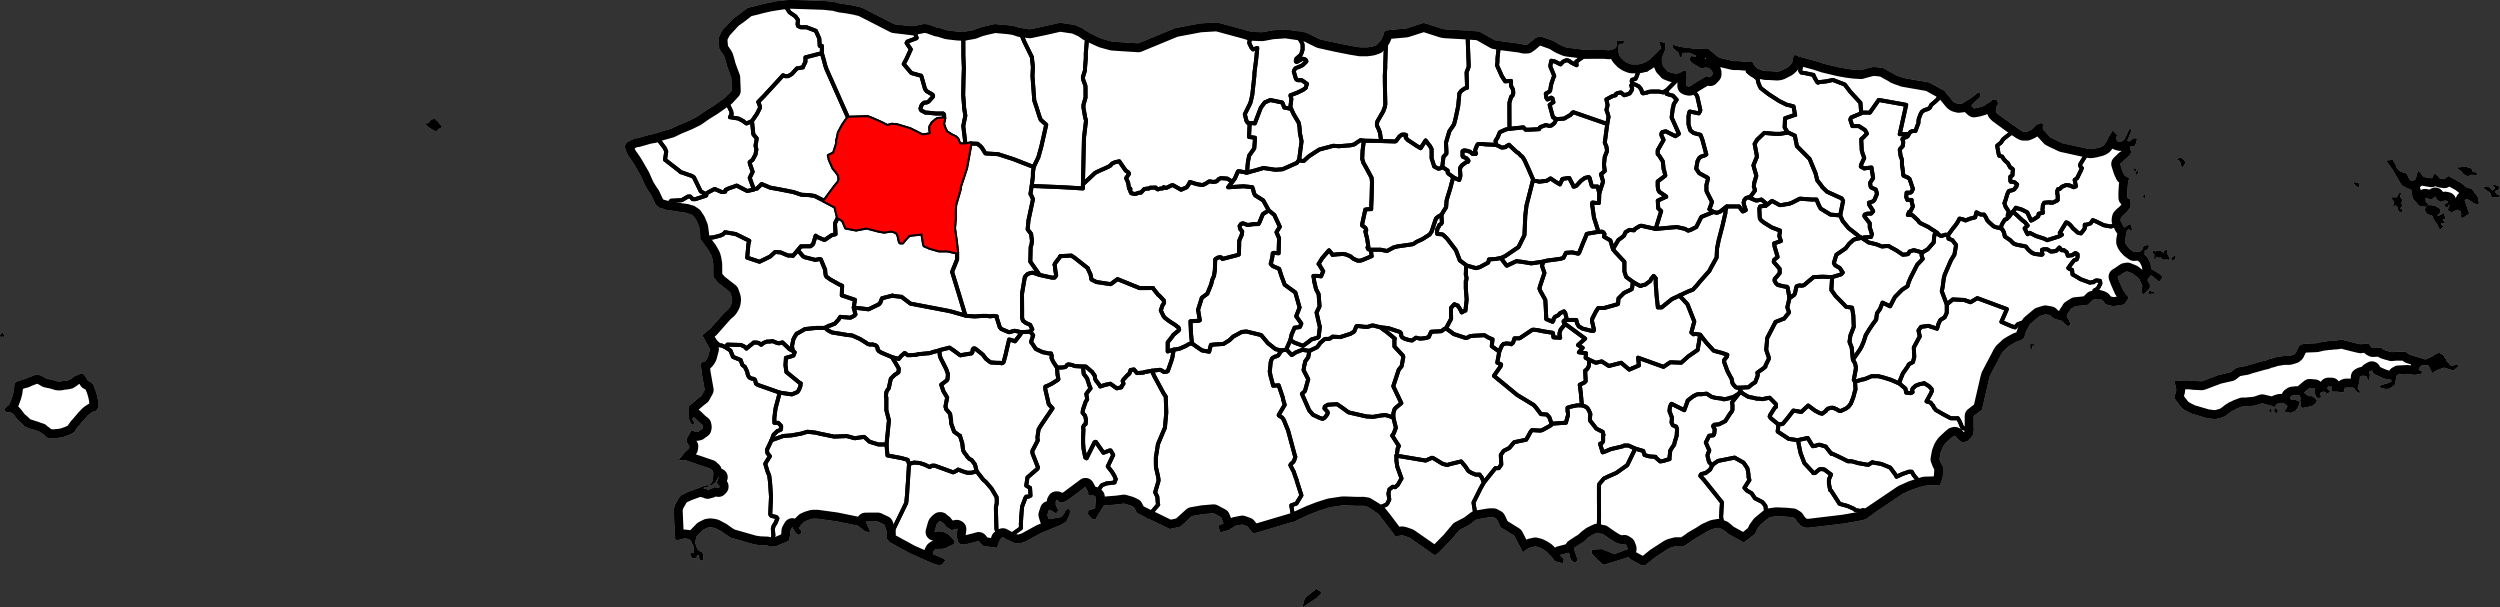 <?xml version="1.0" encoding="iso-8859-1" standalone="yes"?>
<!DOCTYPE svg PUBLIC "-//W3C//DTD SVG 1.1//EN" "http://www.w3.org/Graphics/SVG/1.1/DTD/svg11.dtd">
<svg xmlns="http://www.w3.org/2000/svg" xmlns:xlink="http://www.w3.org/1999/xlink" version="1.1" width="2889.4" height="701.8" viewBox="-19177,-206 28894,7018">
<rect x="-19177" y="-206" width="28894" height="7018" fill="#333333" stroke="none"/>
<clipPath id="state_clip_path">
<g id="state_outline">
<path id="2852" d="M 5348,2386 l 15,32 15,5 10,0 9,-10 18,-14 17,-13 19,16 5,11 5,31 -5,22 -29,-27 -25,21 -3,16 -16,90 -1,26 10,26 15,22 34,37 44,31 73,-5 25,-21 10,-21 0,-16 44,-16 19,6 0,10 -19,32 -30,10 0,53 30,27 34,68 14,64 5,10 15,5 83,53 29,30 -39,50 -10,-6 -73,-63 -19,0 -10,16 -10,10 -15,26 5,16 20,37 0,37 -37,40 -27,29 -10,5 -10,-21 -4,-27 9,-47 -43,-90 -69,-53 -63,-26 -30,5 -78,53 -10,5 20,53 44,100 53,74 10,5 -10,32 -34,48 -24,10 -108,16 -83,-21 -39,-48 -10,-5 -34,-11 -69,11 -58,58 -88,10 -54,5 -34,21 -25,16 0,5 -34,48 -10,32 29,47 15,48 -19,10 -10,5 -25,-21 -5,0 -34,-37 -24,-10 -49,-11 -49,-26 -15,-21 -58,-11 -69,21 -107,90 -44,73 -15,43 -10,37 -10,15 -19,16 -59,21 -59,32 -34,21 -68,63 -20,32 -10,21 -117,222 -10,32 -83,359 0,5 -5,5 -9,5 -84,64 0,158 -5,42 1,11 -25,37 -44,42 -39,11 -20,0 -48,-37 -10,-11 -15,-21 -10,-5 -19,5 -25,21 -68,64 -19,26 -15,26 -20,53 -14,79 5,11 14,37 20,32 5,10 -5,111 -20,64 -14,31 -176,5 -147,48 -107,48 -367,248 -53,42 -49,16 -210,37 -401,48 -39,0 -49,-16 -44,-47 -24,-37 -34,-21 -10,0 -54,-6 -112,-5 -15,0 -78,11 -102,84 -39,53 -25,53 -78,64 -54,37 -4,0 -5,-6 -162,-89 -63,-53 -54,-21 -63,11 -83,37 -74,47 -19,11 -64,37 -34,26 -58,38 -10,5 -88,0 -59,16 -14,5 -20,11 -146,95 -112,90 -44,6 -118,-64 -39,-31 -273,85 -15,0 -63,-53 -69,-74 0,-42 117,-6 142,58 156,-58 0,-11 -14,-37 -25,-16 -24,6 -49,-11 -34,-15 -59,-37 -39,-27 -44,-31 -34,-5 -15,-6 -15,-5 -68,32 -15,10 -29,22 -53,47 -35,21 -73,48 5,21 25,80 14,26 -4,21 -25,21 -10,-5 -29,-21 -5,-11 -10,-15 -9,-48 -10,-16 -103,27 44,47 -5,48 -53,-11 -44,-15 -25,-37 -73,-74 -39,-26 -44,-21 -44,-11 -49,11 -29,10 -49,32 -15,16 -98,-190 -161,-100 -30,-68 -14,-27 -39,-21 -44,0 -39,6 -59,10 -39,6 -10,0 -24,16 -69,53 -112,58 -102,122 -136,138 -44,32 -44,-32 -250,-174 -58,-20 -25,-6 -68,11 -10,0 -39,-53 -103,-137 -59,-73 -29,-21 -103,-63 -39,-6 -69,1 -136,-5 -35,0 -146,22 -117,37 -112,43 -186,85 -468,139 -69,-84 -59,-21 -82,16 -74,48 -97,27 -25,-74 63,-26 -29,-74 -88,-47 -127,11 -122,21 -136,123 -122,27 -260,-126 -117,-58 -35,-68 -44,-21 -73,-21 -83,11 -151,12 -88,143 -9,16 -30,0 -54,-58 5,-42 78,-22 9,-137 -24,-16 -64,0 0,-31 -15,-32 -19,-37 -200,149 -58,32 -40,0 -19,-21 -10,-5 -10,0 -9,16 0,42 29,58 -5,11 -9,16 -15,5 -10,-5 -54,-32 -14,1 -19,58 14,47 10,5 93,-16 34,-5 15,-6 29,-37 10,-16 9,-21 10,-11 19,-5 15,0 0,10 5,11 -5,42 -38,80 -64,37 -234,97 -126,69 -49,27 -49,16 -29,5 -20,0 -39,-10 -44,-21 -78,-42 -34,22 -34,100 -15,0 -141,-20 -15,-10 -39,-48 -39,11 -127,32 -39,-5 -15,-5 -15,-16 -20,-73 10,-74 0,-6 -10,-5 -59,16 -58,-36 -35,-42 -10,-6 -19,-15 -5,-6 -10,0 -14,11 -20,21 -5,11 -24,85 54,-6 44,5 59,26 54,53 24,36 -14,27 -59,27 -34,21 -58,6 -44,0 -15,5 -15,11 -14,27 0,21 54,20 59,27 19,5 10,21 -15,16 -19,26 -15,6 -34,0 -54,-16 -259,-114 -240,-131 -20,-26 -14,-16 -1,-79 -29,-84 -79,-37 -141,1 34,74 20,47 -54,-5 -88,-68 -250,-51 -219,-30 -54,0 -54,16 -39,17 -48,47 -20,32 30,32 -10,37 -24,5 -25,-15 -44,-74 -10,16 -14,26 -5,59 -14,58 -112,48 -15,6 -10,5 -9,5 -64,1 -34,-11 -93,-4 -64,-10 -269,-77 -63,-42 -35,-26 -49,-26 -29,-16 -24,-5 -35,-5 -34,5 -53,27 -73,75 -19,69 15,47 19,42 35,21 19,10 10,48 -4,32 -5,5 -25,0 -9,-16 -6,-10 5,-16 -5,-11 -14,-5 -15,11 0,21 -14,5 -10,1 -25,0 -4,-11 -10,-16 -5,-5 -5,-21 14,-11 10,6 15,-6 5,-10 -1,-22 0,-37 -39,-79 -30,-15 -44,-5 -87,22 -15,-11 -6,-89 -11,-254 14,-53 49,-85 24,-26 20,-11 58,-27 146,-54 39,-16 59,-11 -25,26 -39,1 -4,16 29,-1 20,16 39,-11 43,-21 44,10 15,-16 0,-5 -35,-42 25,-64 -10,0 -15,27 -14,26 -54,48 -10,-16 15,-16 19,-31 5,-69 0,-27 -5,-15 -30,-27 -289,-98 -63,1 -5,0 -5,-5 49,-59 24,-32 34,-26 10,-11 4,-27 -29,-47 -5,-31 0,-6 14,-21 44,-80 19,11 35,10 9,0 20,-5 5,-6 39,-26 4,-22 -5,-26 -34,-26 -59,-58 -10,-5 -19,27 29,42 -29,21 -29,-58 -5,-21 -1,-132 97,-85 49,-38 38,-69 -35,-200 -10,-90 4,-21 0,-5 39,-11 20,-21 19,-32 24,-90 -89,-163 44,-32 49,-43 155,-175 15,-16 34,-27 19,-26 15,-27 9,-26 5,-42 -5,-27 -20,-58 -133,-104 -59,-68 -1,-153 -10,-58 -10,-37 -39,-69 -35,-47 -54,-78 -5,-64 -10,-74 -30,-73 -35,-53 -39,-26 -15,0 -19,-10 -25,-5 -44,-5 -176,-30 -74,-21 -14,-5 -10,-11 -25,-26 -10,-21 -39,-84 -35,-52 -30,-48 -54,-120 -79,-137 -20,-31 -25,-37 -24,-32 -15,-31 -10,-26 -15,-43 0,-10 29,-42 24,-11 64,-32 29,-1 132,-38 64,-11 73,-27 117,-32 78,-38 127,-53 88,-43 92,-64 103,-64 151,-107 10,-11 19,-21 39,-42 -6,-153 -30,-79 -19,-53 -20,-73 -10,-32 -10,-21 -50,-73 -10,-122 29,-63 19,-32 117,-127 68,-48 103,-80 93,-22 58,-16 98,-22 64,-11 73,-11 39,-5 74,-6 391,13 84,10 19,0 74,20 73,10 30,5 58,10 89,21 83,42 295,151 210,25 132,-28 49,5 103,37 30,5 83,26 34,5 88,10 69,4 117,-21 69,-27 59,-16 117,-27 166,15 64,10 59,20 34,6 84,10 180,-38 167,-38 171,25 93,42 59,42 108,52 59,26 113,31 68,5 235,15 426,-176 288,-54 196,-12 328,89 64,20 10,0 117,5 88,-16 30,-6 156,-11 177,26 59,10 161,79 186,41 79,16 108,21 93,15 73,0 49,-6 24,-5 44,-16 54,-63 29,-64 5,-21 10,-11 15,-5 34,-10 191,-17 200,-64 25,5 196,63 29,5 265,15 132,10 176,100 59,11 240,31 39,10 39,0 30,-21 68,-58 54,-16 34,10 118,42 68,42 25,11 49,21 24,5 206,26 98,-1 117,0 54,5 39,-10 30,-11 19,-21 10,-26 -5,-21 -5,-11 0,-5 5,-5 49,-1 34,6 -10,26 -34,0 -19,16 -10,37 0,21 15,63 10,16 19,21 15,11 5,10 39,26 39,16 20,5 78,0 10,-5 19,0 25,-11 39,-16 44,-31 5,-6 83,-79 39,-42 -24,-68 0,-11 63,21 5,21 -5,47 0,16 -29,64 -9,17 1,21 3,46 20,47 20,21 24,27 54,21 15,0 14,5 30,0 24,-5 5,0 5,-6 19,-10 30,-16 19,10 0,48 5,26 -4,95 9,5 25,6 5,0 63,-43 132,-79 44,11 20,-21 10,-11 0,-26 -5,-11 0,-5 -30,-27 -9,-5 -10,-5 -30,-5 -29,10 -24,0 -59,-37 -20,-10 -34,-26 -15,-21 0,-16 15,-27 54,6 10,-11 -79,-37 -59,0 -19,6 -10,0 -5,10 0,27 -10,10 -9,-5 -10,-21 -5,-21 -10,-16 -24,-16 -25,-21 -5,-10 -5,-16 5,-16 69,21 88,16 29,0 54,10 142,-5 24,5 98,84 35,21 112,26 44,11 59,0 123,10 34,-10 19,47 40,37 49,21 49,10 34,0 103,6 34,-6 10,-5 73,-37 34,-32 20,-26 10,-37 4,-21 10,-26 20,0 29,15 196,53 98,32 176,42 83,15 84,11 83,5 93,-26 54,-11 107,11 54,31 59,32 24,16 40,16 19,5 39,16 299,52 10,6 161,89 29,32 69,84 15,16 19,11 39,10 44,-5 123,-79 54,-47 14,0 10,5 5,10 -10,43 -59,47 -14,16 -20,26 0,11 30,26 29,-5 24,-5 54,-16 83,-53 15,-16 25,-10 19,5 15,5 5,11 5,16 0,16 -5,15 -10,11 -10,53 5,15 20,22 210,153 64,42 24,10 39,0 49,-21 35,-26 9,-21 49,-26 30,-6 9,6 5,16 -5,31 5,16 5,11 78,84 30,16 112,53 74,16 239,53 20,0 39,-6 59,-15 19,-6 25,-15 19,-22 25,-42 20,-42 4,-5 35,-58 14,5 5,5 5,6 25,26 4,5 -14,37 0,6 5,5 9,21 10,5 20,6 10,0 14,-6 10,-5 25,-21 44,-95 4,-10 10,-11 5,-5 5,0 10,16 -5,10 -44,106 0,10 5,0 14,5 5,0 49,-36 30,0 9,5 -4,16 -1,5 -4,11 -5,21 -10,21 -5,5 -20,5 -14,0 -20,6 0,15 15,43 0,10 -10,16 -20,26 -19,21 -25,16 -54,53 25,79 24,53 49,31 5,6 -5,16 -10,63 -5,79 0,63 35,21 4,64 -9,31 -20,27 -15,21 -54,47 -14,16 -5,21 0,21 z" />
<path id="2856" d="M -14265,1213 l 5,0 7,7 6,2 11,0 10,-4 8,-5 6,-5 -1,-3 1,-8 1,-2 25,-21 12,1 6,-1 4,-4 10,0 4,1 12,10 11,13 11,5 3,2 1,6 5,7 14,20 15,14 6,5 -1,8 -2,5 -4,4 -5,1 -6,3 -10,4 -13,10 -5,6 -6,5 -1,7 -3,3 -9,0 -5,-1 -15,-5 -10,-6 -7,-4 -11,-6 -12,-9 -16,-9 -18,-16 -23,-21 z" />
<path id="2866" d="M 6068,1649 l 15,26 -35,48 -4,0 -5,-6 -5,-5 0,-5 -5,-11 -5,-26 -10,-16 -5,-5 -29,-16 -5,-6 5,0 5,1 10,0 39,-11 5,5 5,6 z" />
<path id="2867" d="M 9057,1865 l 15,3 39,-32 5,-5 5,0 39,21 10,5 97,53 5,6 59,47 58,16 69,90 14,79 -24,6 -39,-16 -30,-22 -44,-26 -9,5 -20,11 53,158 -9,5 -49,32 -15,10 -15,-5 -10,-11 10,-15 -5,-43 -19,-10 -25,-11 -14,5 -15,11 -29,10 -10,0 -24,-10 -15,-16 10,-11 0,-10 10,-27 0,-10 -5,0 -5,5 -20,26 -15,-5 -14,-26 10,-6 24,-10 5,-5 -5,-21 -24,-6 -5,0 -39,11 -20,0 -5,-6 -10,-5 -19,-16 -10,-21 -9,-11 -45,32 -73,-16 5,53 19,15 5,16 -15,21 -9,-5 -39,-5 -10,5 -10,-5 -20,-11 -4,-5 -64,-69 -10,-69 1,-16 -10,-15 -20,-11 -34,-16 -49,-27 -19,-26 -54,-90 -18,-32 -21,-37 -59,-79 -9,-16 10,-5 48,-5 10,-5 25,47 9,6 0,10 10,27 29,37 25,15 49,16 19,11 15,37 15,26 14,11 34,0 10,-5 15,-11 8,-30 17,-64 14,5 34,44 15,19 49,9 44,7 10,-5 10,-10 0,-11 9,-21 5,-5 10,-5 49,58 19,5 z" />
<path id="2869" d="M 9307,1810 l -5,0 -30,-37 -29,-21 -10,-5 0,-16 5,-5 15,5 44,-10 5,0 29,5 49,16 15,16 -5,5 5,11 14,10 15,0 20,6 9,16 -19,15 -15,-5 -29,-5 -20,10 -19,5 -15,0 z" />
<path id="2870" d="M 5496,1764 l -15,0 5,-5 0,-6 -5,-5 0,-5 10,0 10,5 4,0 5,11 0,10 -5,0 z" />
<path id="2871" d="M 5525,1769 l 5,0 5,11 0,10 -5,6 -15,15 0,6 -5,0 0,-27 5,0 0,-5 -5,0 0,-5 15,0 z" />
<path id="2874" d="M 8034,1922 l -9,-10 5,-11 48,6 5,5 5,37 0,10 -5,0 -29,-16 z" />
<path id="2875" d="M 9663,1933 l 39,16 5,10 -9,27 -35,10 0,21 10,21 44,16 -20,21 -73,-5 -5,-5 -10,-37 -5,-6 -29,-21 -39,-26 0,-21 10,0 10,-6 44,16 14,21 5,6 10,5 10,-5 15,-11 9,-15 -14,-16 -15,-16 10,-5 z" />
<path id="2878" d="M 8577,2151 l 5,10 0,16 -5,11 -10,5 -5,10 20,11 5,26 -5,6 -5,5 -20,-11 -10,-5 -19,-58 -10,-5 -14,-6 -20,11 -5,0 10,-21 5,-16 0,-16 -34,-42 5,-6 58,1 5,-6 10,-21 15,-21 14,-10 5,5 0,5 -10,32 0,11 5,5 15,21 5,21 -10,16 z" />
<path id="2879" d="M 5618,2054 l 0,16 5,5 -5,0 -5,6 -5,0 -5,-6 -10,-5 -5,-5 5,0 0,-6 10,-10 0,-11 5,0 0,6 z" />
<path id="2882" d="M 8885,2168 l 39,0 49,10 49,32 5,6 0,10 -10,37 -20,10 -5,16 15,0 25,-10 19,-11 15,-10 19,63 -9,5 -15,0 -5,11 24,32 -5,5 -34,-5 -5,5 -5,10 15,16 15,11 -5,5 -25,26 -10,0 -5,-5 -24,-53 -34,-47 -10,-21 -9,-27 -64,-26 -5,-6 -24,-42 34,-37 z" />
<path id="2884" d="M 5734,2788 l -5,-5 -9,-11 5,-26 -5,-16 -15,-16 0,-16 5,-5 25,10 19,-10 15,5 24,-5 20,16 14,10 10,-21 20,-16 5,-5 9,11 -9,31 24,43 10,26 0,5 -5,0 -29,-5 -25,5 -29,-10 -10,-16 -34,5 -15,-11 -15,0 0,6 10,16 z" />
<path id="2885" d="M 5959,2783 l 0,5 -14,11 -15,0 -10,-11 0,-10 20,-16 15,-11 14,11 z" />
<path id="2886" d="M 5670,3157 l 10,0 10,11 29,0 5,16 -5,5 -29,-5 -10,10 -14,0 -10,-10 0,-16 5,-6 z" />
<path id="2887" d="M 7596,3763 l 68,-16 79,-10 14,0 39,-5 20,0 39,-5 15,-6 34,1 10,5 14,5 127,32 49,11 74,-10 24,5 20,32 4,5 20,11 10,0 83,-5 34,26 49,16 24,5 15,6 54,-5 112,0 39,32 191,58 88,-41 5,-6 34,-21 29,-10 54,32 5,21 19,21 10,26 24,22 10,15 25,16 63,-21 10,6 0,16 -54,47 -15,-5 -88,-27 -9,0 -88,31 -44,32 -25,-53 -19,-37 -74,0 -19,10 -20,32 0,16 29,10 10,11 -14,16 -5,5 -69,10 -83,-11 -103,5 -9,6 -10,5 -5,10 -20,101 -58,42 -44,5 -54,-11 -10,-10 -5,-16 5,0 20,-5 44,-16 9,0 25,-11 34,-15 0,-6 -5,-16 -63,-10 -44,-16 -83,-37 -15,-16 -19,-32 -35,21 10,26 -5,69 -14,-5 -20,-43 -39,-5 -20,5 -19,11 0,21 -5,42 -20,69 15,21 14,21 -5,11 -14,-6 -15,-10 -29,-37 -15,-11 -83,0 -14,5 -5,11 -10,42 -74,-11 -63,0 0,-58 -39,0 -15,21 39,42 -49,21 -5,-21 -29,-5 -34,15 -5,21 19,27 -19,10 -29,0 -15,-16 -10,-37 0,-26 -5,-32 -58,-5 -64,53 -5,5 20,16 39,26 39,0 54,43 -15,37 -20,15 -9,6 -5,5 -20,5 -10,0 -24,11 -20,0 -14,5 -34,5 -20,-21 10,-27 -10,-37 5,-26 -10,-32 -39,-5 -49,5 -24,16 0,16 10,21 29,-5 34,10 39,16 -10,27 -9,26 -30,48 -34,15 -25,11 -63,-16 0,-6 29,-47 -4,-11 -15,-15 -25,-16 -19,-6 -25,0 -24,6 -24,10 -15,32 -29,-16 -113,-27 -78,26 -112,11 -39,0 -40,15 -29,11 -24,16 -10,0 -34,21 -54,42 -30,16 -9,5 -83,21 -93,-11 -181,-53 -73,-37 -39,-27 -88,-116 24,-84 0,-6 -5,-47 -14,-37 -5,-16 20,-5 92,-5 74,0 29,5 98,5 19,-5 181,-68 137,-31 69,-53 58,-11 59,-10 29,-11 167,-47 29,-5 20,-10 19,-6 24,-5 49,-16 93,-15 64,0 19,-5 15,-5 20,-6 19,-16 20,-42 24,-47 35,-16 39,-5 z" />
<path id="2888" d="M -19177,3676 l 0,-4 4,-5 2,-5 4,-6 3,-5 4,-3 4,-2 12,0 7,5 1,7 3,4 6,10 1,8 -4,6 -5,0 -7,-2 -5,-1 -7,1 -5,3 -6,-2 -4,-1 -6,-3 z" />
<path id="2889" d="M 4301,3831 l -10,-10 -4,-48 53,0 -5,11 -9,5 -20,0 5,37 z" />
<path id="2890" d="M -19010,4265 l 1,-25 12,-26 27,-13 27,-8 34,-12 28,-6 34,-16 70,-27 25,-6 29,5 27,10 30,16 20,13 31,8 33,6 36,10 23,8 24,4 33,-3 26,-6 30,-2 35,-7 34,-23 28,-22 31,-12 23,-9 25,-12 23,12 20,24 12,20 17,30 34,17 25,21 13,35 11,27 9,25 12,42 8,37 4,27 3,50 -3,29 -12,26 -20,14 -23,3 -29,18 -29,23 -16,17 -20,21 -38,45 -27,32 -18,19 -25,35 -15,25 -32,21 -40,18 -29,10 -26,10 -51,9 -28,2 -34,5 -25,-4 -29,6 -30,-20 -25,-24 -23,-14 -17,-17 -29,-8 -28,-12 -26,-8 -78,-25 -24,-14 -25,-26 -19,-17 -18,-14 -18,-19 -37,-49 -21,-24 -27,-12 -30,2 -28,-15 -9,-22 20,-20 25,-22 16,-18 33,-91 11,-43 5,-38 z" />
<path id="2891" d="M 7135,4527 l 10,11 -5,26 -10,0 -19,-16 0,-10 10,-26 z" />
<path id="2892" d="M 7072,4533 l 5,10 -5,16 -10,0 -10,-11 0,-15 15,-16 z" />
<path id="2893" d="M -3934,6623 l 17,9 9,18 -55,55 -69,46 -91,61 27,-97 23,-26 112,-87 z" />
</g>
</clipPath>
<g stroke="black" fill="none" stroke-linejoin="round" stroke-width="46" clip-path="url(#state_clip_path)">
<use xlink:href="#state_outline" fill="white" stroke-width="202" />
<path id="Adjuntas" d="M -7270,3627 l 24,-27 -25,-52 -49,-21 -34,-26 -10,-32 0,-90 -1,-179 0,-11 14,-84 19,-111 5,-5 20,-22 5,-5 29,-11 29,-5 20,5 63,21 142,31 30,0 9,-11 10,-16 -10,-58 -5,-53 -5,-10 10,-21 53,-69 0,-6 5,-5 15,0 112,-6 39,26 153,121 4,16 25,52 10,48 0,10 5,6 44,21 5,5 166,25 5,0 78,-58 255,104 152,-1 4,0 5,11 54,68 15,11 49,52 0,6 5,15 -5,16 -14,21 -20,59 30,63 15,21 49,37 39,26 25,15 48,37 6,21 -5,11 -64,53 -5,11 -58,74 0,105 69,-21 -15,90 -14,47 -39,111 -10,6 -34,5 -24,-16 -20,-10 -97,11 -88,16 -5,5 -78,6 -35,-42 -39,6 -14,42 -25,21 -29,32 -15,16 -9,16 10,31 -10,16 -10,11 -5,16 -53,11 -74,-53 -49,11 -5,0 -63,21 0,-5 -39,-52 -10,-11 -10,-21 -5,-37 -30,-42 -24,-21 -49,-42 -39,0 -88,-5 -25,-10 -19,-5 -30,-5 -14,5 -15,21 -10,6 -39,5 -54,0 -44,-68 -15,-32 -5,-15 5,-16 -10,-32 -24,0 -73,-15 -79,-37 -34,-52 -20,-27 0,-5 24,-74 z" />
<path id="Aguada" d="M -10776,906 l 14,16 -9,63 45,95 5,32 -20,37 5,0 93,15 10,5 49,26 10,10 25,16 63,-27 16,153 39,47 -14,85 10,42 -10,58 -34,63 -29,22 -5,5 5,26 5,11 25,74 -34,69 45,126 0,10 -73,17 -123,-63 -44,16 -49,17 -34,16 -5,21 -39,5 -83,-36 -10,5 -53,27 -25,16 -19,11 -54,-31 -79,-163 -25,-16 -118,-41 -5,0 -9,-5 -10,-11 -167,-130 14,-95 -15,-37 -123,-163 73,-27 117,-32 78,-38 127,-53 88,-43 92,-64 103,-64 151,-107 z" />
<path id="Aguadilla" d="M -9678,408 l -190,49 0,52 -24,48 -5,16 -69,11 -58,64 -15,10 -29,16 -29,1 -30,-11 -141,154 -83,90 -63,64 10,21 10,32 0,16 -34,68 -58,85 -63,27 -25,-16 -10,-10 -49,-26 -10,-5 -93,-15 -5,0 20,-37 -5,-32 -45,-95 9,-63 -14,-16 19,-21 39,-42 -6,-153 -30,-79 -19,-53 -20,-73 -10,-32 -10,-21 -50,-73 -10,-122 29,-63 19,-32 117,-127 68,-48 103,-80 93,-22 58,-16 98,-22 64,-11 112,20 20,37 40,63 68,47 30,42 -5,48 5,21 30,15 68,0 108,41 40,89 5,85 25,0 z" />
<path id="Aguas_Buenas" d="M 780,2180 l -15,53 0,21 -34,148 -44,169 -19,95 -5,105 -73,132 -10,21 -112,127 -34,42 -20,21 -24,27 -54,21 -103,48 -9,5 -69,32 -10,5 -117,95 -44,0 -15,-137 -10,-142 0,-58 -24,-27 -30,37 -9,21 -59,43 -24,5 -15,5 -15,6 -14,-6 -5,-5 -5,0 -64,-37 -78,-58 -20,-63 0,-111 -108,-116 -24,-31 63,-106 30,-21 34,-27 19,-42 44,-26 54,5 10,-16 54,-32 19,-5 166,37 245,-22 93,21 39,21 29,-10 64,-32 58,-116 25,-11 117,-47 39,10 40,-16 19,-16 z" />
<path id="Aibonito" d="M -1086,3539 l 230,169 -83,74 54,32 -44,52 83,11 -5,53 39,21 0,58 -4,21 -15,26 -10,11 -15,10 1,32 5,90 -15,16 -54,26 15,116 0,11 10,111 -54,0 -58,11 -54,16 0,42 5,16 0,31 -5,16 -19,69 -83,5 -83,6 -25,-74 -5,-5 -24,-27 -69,-5 -59,-79 -24,-26 -191,-116 -166,-137 -103,-84 78,-111 5,-16 0,-5 -44,-21 24,-132 29,-64 20,-21 14,0 15,-5 54,5 5,5 19,-16 5,-10 14,-43 59,0 142,-95 14,-5 49,5 74,15 102,16 5,5 5,48 78,5 -9,-48 14,-47 z" />
<path id="Arecibo" d="M -6605,168 l 108,52 59,26 113,31 68,5 235,15 426,-176 288,-54 196,-12 328,89 64,20 -19,127 25,53 19,21 49,-16 -9,95 -5,47 -19,148 0,26 -24,222 -14,63 -10,37 -63,127 20,79 14,20 22,2 -7,162 69,9 0,7 -9,116 -59,84 -14,74 -5,48 -4,74 -15,0 -15,-5 -63,-11 -10,0 -5,6 -34,79 -29,37 -59,-37 -74,-5 -24,11 -24,26 -30,6 -24,0 -15,-5 -19,0 -40,26 -24,11 -15,5 -58,-10 -35,-10 -49,-16 -14,27 -20,31 -9,6 -59,26 -93,-52 -15,0 -54,27 -14,5 -25,-10 -14,15 -25,1 -29,10 -10,-5 -15,-16 -63,1 -15,10 -14,0 -40,6 -39,42 -19,0 -34,11 -15,5 -44,-10 -10,-21 0,-32 -15,0 -10,-68 -24,-53 29,-42 5,-11 -10,-15 -30,-21 -29,-42 -44,-64 -49,11 -35,16 -9,11 -15,16 -54,26 -73,32 -44,22 -141,132 12,-538 24,-200 -10,-32 -20,-116 0,-31 24,-85 0,-95 -1,-37 -4,-16 -20,-52 -5,-27 0,-10 24,-79 0,-27 9,-110 0,-58 19,-227 z" />
<path id="Arroyo" d="M 612,5173 l 29,-26 39,-26 191,-38 10,6 93,52 44,64 9,42 5,42 0,21 10,32 -58,90 29,32 54,31 39,58 83,42 15,16 24,32 5,53 10,26 5,6 24,42 -102,84 -39,53 -25,53 -78,64 -54,37 -4,0 -5,-6 -162,-89 -63,-53 -25,-143 5,-95 5,-74 -54,-68 -157,-196 -39,-42 0,-5 10,-16 39,-11 10,0 54,-42 z" />
<path id="Aasco" d="M -11024,2037 l 19,-11 25,-16 53,-27 10,-5 83,36 39,-5 5,-21 34,-16 49,-17 44,-16 123,63 73,-17 5,-5 34,-6 54,-53 98,42 112,20 157,31 93,31 88,4 64,10 103,52 10,6 127,67 30,122 -34,68 0,16 6,111 -44,11 -78,53 -15,0 -34,-15 -39,-16 -20,-16 -29,96 -5,5 -24,21 -112,1 -39,48 -54,63 -19,-5 -34,1 -40,-16 -49,-21 -63,-5 -59,54 -122,59 -142,-47 14,-158 10,-37 -157,-78 -123,-21 -9,11 -20,16 -24,11 -83,22 -83,5 -64,12 -5,-64 -10,-74 -30,-73 -35,-53 -39,-26 -15,0 -19,-10 -25,-5 -44,-5 -176,-30 34,-69 24,-32 122,-6 73,-43 25,0 29,31 30,0 117,-38 10,-5 z" />
<path id="Barceloneta" d="M -4720,164 l 10,0 117,5 88,-16 30,-6 156,-11 177,26 -25,63 10,16 30,53 5,21 0,53 -15,47 -9,16 -49,42 -5,21 0,11 10,5 68,-37 25,5 14,11 5,15 -44,43 -19,10 -54,22 -10,5 -14,21 -5,16 25,84 5,6 4,5 15,5 44,0 59,42 -14,47 -30,22 -63,31 -83,32 0,6 10,36 -5,43 -5,37 0,15 8,20 -80,-15 -23,-58 -138,-29 -65,28 -45,61 -69,181 -60,-5 -22,-2 -14,-20 -20,-79 63,-127 10,-37 14,-63 24,-222 0,-26 19,-148 5,-47 9,-95 -49,16 -19,-21 -25,-53 z" />
<path id="Barranquitas" d="M -1831,2776 l 64,84 5,5 112,-53 44,6 5,0 122,20 142,-21 -19,47 29,85 -53,158 0,6 -5,15 10,27 58,105 6,100 5,122 73,31 10,-15 0,-16 19,-27 34,-16 25,-26 44,-21 15,21 19,79 -29,5 -10,11 5,21 5,5 10,5 -54,64 -14,47 9,48 -78,-5 -5,-48 -5,-5 -102,-16 -74,-15 -49,-5 -14,5 -142,95 -59,0 -14,43 -5,10 -19,16 -5,-5 -54,-5 -15,5 -14,0 -20,21 -29,64 -15,-5 -73,-53 9,-79 -49,-21 -44,-27 -117,6 -5,0 -44,5 -29,16 -20,6 -142,-47 -34,-27 -54,-37 59,-111 -1,-95 0,-31 39,-43 40,16 0,5 14,16 30,53 0,5 39,-21 5,0 14,-127 -10,-132 0,-84 5,-5 4,-27 -9,-42 4,-106 113,32 44,-11 98,-53 9,-37 78,-5 z" />
<path id="Bayamn" d="M 88,836 l -4,42 34,11 39,10 24,26 20,22 -5,5 -5,10 -24,37 -5,32 -5,11 -14,110 83,185 0,5 -39,26 -113,-57 -39,10 -10,16 0,21 25,53 -63,111 -5,10 0,42 19,22 40,63 4,37 5,52 5,11 15,63 -5,6 -83,63 0,53 5,42 15,26 78,53 0,5 -5,0 -92,43 5,89 34,32 -64,206 -166,-37 -19,5 -54,32 -10,16 -54,-5 -44,26 -19,42 -34,27 -30,21 -63,106 -30,-100 -73,-43 5,-31 -10,-16 -5,-5 -10,-6 -10,0 -34,1 -19,-58 -10,-32 -25,-79 0,-5 -20,-143 0,-16 5,-5 44,5 30,0 4,-111 44,-137 -25,-84 44,-37 -9,-74 9,-90 25,-63 0,-16 -5,-37 -15,-37 -5,-10 5,-37 24,-180 15,-84 -10,-37 -15,-42 14,-53 -14,-68 68,-37 20,-6 19,-5 5,-16 20,-10 34,-6 29,21 10,11 39,-11 10,-5 15,-5 24,-37 5,-16 -10,-37 0,-5 15,-16 34,10 39,21 25,32 15,42 9,5 49,-10 10,-6 34,-5 88,0 49,10 z" />
<path id="Cabo_Rojo" d="M -11015,3636 l 39,42 25,10 20,21 19,32 45,42 34,5 44,21 54,36 30,74 88,36 20,58 29,21 25,53 10,42 5,10 15,21 29,11 10,0 14,5 10,10 10,42 25,16 250,88 -48,180 -5,37 -9,74 0,58 44,0 5,5 29,31 0,22 -4,21 -10,5 -29,11 -44,42 -24,64 -53,111 5,37 29,37 -53,85 0,5 25,84 20,48 10,79 11,164 0,5 -9,201 10,16 5,0 10,5 44,10 14,16 -19,48 -19,31 -5,6 -10,37 6,68 0,11 -15,58 -19,37 0,27 -34,-11 -93,-4 -64,-10 -269,-77 -63,-42 -35,-26 -49,-26 -29,-16 -24,-5 -35,-5 -34,5 -53,27 -73,75 -19,69 15,47 19,42 35,21 19,10 10,48 -4,32 -5,5 -25,0 -9,-16 -6,-10 5,-16 -5,-11 -14,-5 -15,11 0,21 -14,5 -10,1 -25,0 -4,-11 -10,-16 -5,-5 -5,-21 14,-11 10,6 15,-6 5,-10 -1,-22 0,-37 -39,-79 -30,-15 -44,-5 -87,22 -15,-11 -6,-89 -11,-254 14,-53 49,-85 24,-26 20,-11 58,-27 146,-54 39,-16 59,-11 -25,26 -39,1 -4,16 29,-1 20,16 39,-11 43,-21 44,10 15,-16 0,-5 -35,-42 25,-64 -10,0 -15,27 -14,26 -54,48 -10,-16 15,-16 19,-31 5,-69 0,-27 -5,-15 -30,-27 -289,-98 -63,1 -5,0 -5,-5 49,-59 24,-32 34,-26 10,-11 4,-27 -29,-47 -5,-31 0,-6 14,-21 44,-80 19,11 35,10 9,0 20,-5 5,-6 39,-26 4,-22 -5,-26 -34,-26 -59,-58 -10,-5 -19,27 29,42 -29,21 -29,-58 -5,-21 -1,-132 97,-85 49,-38 38,-69 -35,-200 -10,-90 4,-21 0,-5 39,-11 20,-21 19,-32 24,-90 -89,-163 z" />
<path id="Caguas" d="M 1044,2080 l 49,21 24,10 15,0 49,-11 68,58 -19,16 -20,0 -44,6 -9,21 0,16 5,100 9,16 10,10 25,21 93,58 97,37 0,5 -9,58 19,58 -78,27 0,5 5,32 34,116 0,5 -39,32 -5,21 5,10 20,22 44,52 0,48 -34,42 -20,21 -5,11 0,16 15,26 20,21 92,21 15,0 10,11 0,5 20,116 -25,106 5,15 15,43 -10,15 -19,22 -20,26 -10,11 -5,0 -92,37 -5,10 -74,143 -19,37 0,21 -10,111 30,89 0,16 -39,80 0,10 -25,21 -68,48 5,26 -5,21 -25,64 -34,21 -19,16 -25,21 -107,5 -25,0 -14,-5 -20,-21 -19,-26 -10,-53 -10,-16 -20,-37 -19,-37 -35,-95 -4,-26 4,-6 30,-37 0,-10 5,-11 -15,-5 -44,-16 -98,-26 -83,-90 -74,-95 -53,-10 -25,5 -24,-21 34,-127 -79,-200 -93,-100 103,-48 54,-21 24,-27 20,-21 34,-42 112,-127 10,-21 73,-132 5,-105 19,-95 44,-169 34,-148 0,-21 15,-53 142,0 39,53 5,5 14,-5 20,-11 -20,-58 -5,-26 5,-27 20,-26 29,-11 10,0 z" />
<path id="Camuy" d="M -8044,165 l 117,-21 69,-27 59,-16 117,-27 166,15 64,10 59,20 34,6 -19,37 0,5 10,37 30,73 88,179 0,11 11,100 -5,105 21,285 25,74 35,110 14,37 64,58 -57,253 -34,122 -53,111 -49,-16 -187,-73 -176,-57 -147,-9 -39,-63 -25,-27 -15,-10 -10,-11 -83,-4 -58,11 -21,-174 -5,-37 24,-122 -15,-95 0,-21 -10,-121 4,-190 4,-121 -6,-148 0,-95 z" />
<path id="Canvanas" d="M 2334,1095 l 100,1 103,-147 317,57 -75,339 106,-3 -2,3 -10,21 -14,11 -44,16 -5,10 9,27 0,16 -4,26 0,10 -10,11 -5,5 -15,16 -5,11 0,5 10,69 10,26 5,16 0,58 10,63 4,42 1,11 4,10 49,21 20,16 39,116 -15,32 -14,11 -44,0 -5,52 10,21 4,11 49,0 0,21 10,37 5,16 -29,58 0,5 -15,0 -15,37 49,0 30,26 39,37 14,21 15,11 88,42 39,27 35,21 29,21 -29,21 -5,26 -5,64 -5,5 -64,74 -63,37 -98,-27 -49,16 -15,27 -14,5 -49,5 -69,-47 -58,-32 -10,-5 -25,-16 -34,0 -44,5 -68,-26 -88,-21 -54,-37 0,-21 83,-6 10,-31 -25,-79 0,-48 -58,-74 -5,-10 5,-16 29,-11 44,0 24,-26 0,-5 -44,-69 -5,-26 49,-16 15,-16 29,-69 0,-5 -10,-37 -4,-10 -49,-21 -10,-11 -5,-32 0,-15 10,-16 24,-37 -19,-122 -54,6 -30,5 -9,-5 -30,-16 0,-5 5,-21 34,-74 -19,-53 -10,-37 0,-10 -5,-106 0,-11 29,-26 30,-32 5,-5 0,-5 -20,-37 -73,-47 -74,0 -24,-74 5,-16 9,-11 113,-47 z" />
<path id="Carolina" d="M 1091,550 l 40,37 49,21 49,10 34,0 103,6 34,-6 10,-5 73,-37 34,-32 20,-26 10,-37 4,-21 89,95 -10,42 0,16 5,10 10,11 39,5 98,21 14,32 30,52 10,6 9,-6 88,-10 74,-16 137,53 64,84 117,127 9,113 1,8 -113,47 -9,11 -5,16 24,74 74,0 73,47 20,37 0,5 -5,5 -30,32 -29,26 0,11 5,106 0,10 10,37 19,53 -34,74 -5,21 0,5 30,16 9,5 30,-5 54,-6 19,122 -24,37 -10,16 0,15 5,32 10,11 49,21 4,10 10,37 0,5 -29,69 -15,16 -49,16 5,26 44,69 0,5 -24,26 -44,0 -29,11 -5,16 5,10 58,74 0,48 25,79 -10,31 -83,6 0,21 -25,-16 -29,-16 -73,-58 -49,-37 -69,-84 -29,-64 34,-168 -15,-27 -14,-10 -5,0 -152,-69 -54,-53 -14,-21 -45,-58 -19,-79 -69,-168 -147,-148 -24,-121 -79,-37 -4,0 -35,-58 5,-106 108,-37 9,0 -4,-5 0,-11 -15,-84 -83,-21 -84,-42 -122,-79 -88,-68 -10,-16 -20,-48 -9,-47 -40,-32 -29,-16 -44,-36 z" />
<path id="Catao" d="M 34,441 l -9,17 1,21 3,46 20,47 20,21 24,27 54,21 15,0 14,5 30,0 24,-5 5,0 5,-6 19,-10 30,-16 19,10 0,48 -34,-11 -15,6 -29,26 -49,53 -93,95 -44,26 -49,-10 -88,0 -34,5 -10,6 -49,10 -9,-5 -15,-42 -25,-32 -39,-21 -34,-10 -10,-27 0,-10 5,-11 5,0 34,-10 10,-21 14,-37 0,-27 5,-21 98,0 25,-26 24,-27 10,-10 19,-42 z" />
<path id="Cayey" d="M 473,3663 l 74,95 83,90 98,26 44,16 15,5 -5,11 0,10 -30,37 -4,6 4,26 35,95 19,37 20,37 10,16 10,53 19,26 20,21 14,5 25,0 15,37 -20,32 -68,42 -35,6 -9,5 -49,11 -20,0 -10,-6 -78,-10 -44,-11 -58,-37 -59,6 -44,0 -29,10 -5,6 -15,5 -68,53 0,5 -39,106 -147,-74 -5,5 -14,32 -5,48 29,74 -5,58 10,21 5,10 39,16 10,32 -5,74 -24,79 -5,26 -10,11 -34,53 -10,84 1,6 0,10 -40,11 -29,10 -39,6 -49,-42 -5,-11 -68,-5 -44,-11 -5,-5 -10,0 -15,-47 -92,-27 -79,-36 -49,0 -19,10 -137,32 -63,27 -30,10 -29,-95 0,-5 5,0 19,-11 10,-15 0,-64 5,-10 -10,-37 -73,-37 -74,-95 0,-32 5,-42 -15,-37 -19,-32 -20,-15 -39,-16 -5,0 -10,-111 0,-11 -15,-116 54,-26 15,-16 -5,-90 -1,-32 15,-10 10,-11 15,-26 4,-21 0,-58 79,36 68,-16 83,53 142,-37 93,79 112,-48 -10,-90 294,106 78,-53 127,5 83,-74 107,-74 z" />
<g id="Ceiba">
<path id="6090" d="M 4087,2242 l 39,32 68,64 34,26 30,37 -35,32 25,52 10,16 24,-16 73,37 98,32 30,16 132,-42 24,-11 10,-10 5,0 -25,-21 74,-122 19,6 30,26 34,42 15,11 34,32 14,5 25,5 34,-42 10,-16 0,-42 20,0 34,-11 14,-5 25,-37 39,16 88,43 83,15 93,-31 10,-5 24,10 15,32 15,5 10,0 9,-10 18,-14 17,-13 19,16 5,11 5,31 -5,22 -29,-27 -25,21 -3,16 -16,90 -1,26 10,26 15,22 34,37 44,31 73,-5 25,-21 10,-21 0,-16 44,-16 19,6 0,10 -19,32 -30,10 0,53 30,27 34,68 14,64 5,10 15,5 83,53 29,30 -39,50 -10,-6 -73,-63 -19,0 -10,16 -10,10 -15,26 5,16 20,37 0,37 -37,40 -27,29 -10,5 -10,-21 -4,-27 9,-47 -43,-90 -69,-53 -63,-26 -30,5 -78,53 -10,5 20,53 44,100 53,74 10,5 -10,32 -34,48 -24,10 -108,16 -83,-21 -39,-48 -10,-5 -34,-11 -15,-37 -34,-47 0,-11 29,-16 15,-16 24,-47 0,-5 -4,-27 -40,-5 -19,5 -15,16 -19,0 -25,5 -24,-10 -88,-32 -5,-5 -54,-32 -29,-16 -5,-53 -29,-10 -15,-11 15,-21 19,-26 34,-43 30,-10 10,-26 0,-32 -15,-11 -10,-5 -39,26 -49,6 -14,-43 -10,-5 -20,-16 -29,0 -20,-26 -5,-5 -29,31 -5,5 -19,6 -44,5 -44,-27 -40,0 -19,6 0,37 5,10 0,5 -10,6 -83,-11 -25,-10 -34,-27 -24,-26 -15,-21 -24,-6 -84,-16 -29,-10 -19,-16 -25,-26 -63,-43 -10,-47 -15,-27 -5,-10 -19,-11 14,-42 15,-26 20,-32 19,-5 15,-16 14,-11 30,-42 z" />
<path id="6099" d="M 5734,2788 l -5,-5 -9,-11 5,-26 -5,-16 -15,-16 0,-16 5,-5 25,10 19,-10 15,5 24,-5 20,16 14,10 10,-21 20,-16 5,-5 9,11 -9,31 24,43 10,26 0,5 -5,0 -29,-5 -25,5 -29,-10 -10,-16 -34,5 -15,-11 -15,0 0,6 10,16 z" />
<path id="6101" d="M 5959,2783 l 0,5 -14,11 -15,0 -10,-11 0,-10 20,-16 15,-11 14,11 z" />
<path id="6105" d="M 5670,3157 l 10,0 10,11 29,0 5,16 -5,5 -29,-5 -10,10 -14,0 -10,-10 0,-16 5,-6 z" />
</g>
<path id="Ciales" d="M -4162,1639 l 29,15 25,0 58,-53 73,-48 49,-31 162,-43 63,5 137,-11 44,-11 20,-16 49,-32 39,6 -15,116 -4,95 10,31 5,16 24,42 69,127 5,52 -4,169 -5,121 0,22 -24,0 -44,5 -39,180 5,5 34,26 10,21 0,11 -10,10 20,79 15,95 -10,11 10,21 25,5 9,42 1,21 4,11 -102,43 -30,10 -29,0 -49,-21 -39,-31 -54,-21 -34,-5 -64,5 -5,0 -48,6 -5,-11 -35,-42 -5,5 -73,85 -43,69 4,0 50,84 -25,58 -39,-5 -49,0 0,6 5,26 5,37 20,84 30,58 10,132 0,11 -34,69 34,152 5,11 -14,111 0,5 -10,11 -73,21 -34,27 -64,47 -97,-36 -44,-26 -5,-6 14,-63 34,-79 59,-6 4,-5 15,-37 -59,-84 39,-101 -49,-174 -123,-89 -39,-105 -25,-79 -74,-32 -4,-5 -20,-21 5,-16 14,-63 5,-43 10,-5 58,5 0,-21 5,-153 -30,-69 5,-10 34,-53 -64,-137 -64,-52 -64,-116 -93,-58 -14,-26 -10,-42 -10,-27 -103,-10 -166,11 -10,0 49,-63 29,-37 34,-79 5,-6 10,0 63,11 15,5 15,0 171,-48 14,-6 142,21 83,-6 166,-74 z" />
<path id="Cidra" d="M -305,3052 l 64,37 5,0 5,5 14,6 15,-6 15,-5 24,-5 59,-43 9,-21 30,-37 24,27 0,58 10,142 15,137 44,0 117,-95 10,-5 69,-32 9,-5 93,100 79,200 -34,127 24,21 25,-5 53,10 -29,175 -107,74 -83,74 -127,-5 -78,53 -294,-106 10,90 -112,48 -93,-79 -142,37 -83,-53 -68,16 -79,-36 -39,-21 5,-53 -83,-11 44,-52 -54,-32 83,-74 -230,-169 -10,-5 -5,-5 -5,-21 10,-11 29,-5 108,0 10,42 19,32 44,26 103,26 24,0 5,-11 -24,-105 5,-27 43,-84 25,-37 68,0 39,-11 113,-32 9,-5 5,-63 64,-64 68,-32 20,-10 5,-11 z" />
<path id="Coamo" d="M -2465,3590 l 54,37 34,27 142,47 20,-6 29,-16 44,-5 5,0 117,-6 44,27 49,21 -9,79 73,53 15,5 -24,132 44,21 0,5 -5,16 -78,111 103,84 166,137 191,116 24,26 59,79 69,5 24,27 5,5 25,74 -5,16 -15,10 -78,43 -24,10 -25,0 -78,-5 -15,16 -29,53 -24,42 -132,27 -10,5 -53,64 -64,32 -34,47 0,11 5,100 -29,43 -39,0 -132,164 -29,-63 -15,-16 -5,-11 -49,0 -49,-21 -34,-21 -34,-52 -49,-58 -132,32 -29,10 -54,-15 -10,-6 -93,-57 -19,-6 -73,32 -338,-57 5,-10 10,-74 14,-27 -78,-121 19,-26 24,-64 -29,-116 0,-53 14,-47 15,-16 63,-53 -93,-195 63,-191 34,-42 19,-106 -5,-15 -98,-106 0,-74 5,-16 -108,-89 -10,-5 -34,-26 -15,-11 49,5 44,5 128,42 9,5 10,16 0,21 10,21 29,16 49,16 39,5 44,-32 49,11 59,-6 39,-11 29,-63 118,-6 34,-26 z" />
<path id="Comero" d="M -702,2473 l 34,-1 10,0 10,6 5,5 10,16 -5,31 73,43 30,100 24,31 108,116 0,111 20,63 78,58 -9,74 -5,11 -20,10 -68,32 -64,64 -5,63 -9,5 -113,32 -39,11 -68,0 -25,37 -43,84 -5,27 24,105 -5,11 -24,0 -103,-26 -44,-26 -19,-32 -10,-42 -108,0 -19,-79 -15,-21 -44,21 -25,26 -34,16 -19,27 0,16 -10,15 -73,-31 -5,-122 -6,-100 -58,-105 -10,-27 5,-15 0,-6 53,-158 -29,-85 19,-47 39,-11 78,-10 79,-11 34,-11 29,-58 73,-5 69,15 10,-10 44,-111 38,-90 5,-16 15,-5 z" />
<path id="Corozal" d="M -2381,1844 l 69,31 14,-48 -5,-73 5,-27 10,-10 5,-11 29,-21 15,-11 5,-5 24,-5 5,-11 -5,-10 -20,-21 -39,-16 -5,-11 0,-52 5,-6 15,-5 34,5 34,11 30,26 34,0 5,-6 -10,-21 0,-21 19,-47 5,-11 10,-10 49,0 39,5 118,5 34,15 29,16 15,0 34,-5 10,-11 29,-16 10,11 78,73 20,11 29,32 15,10 15,21 15,26 24,53 10,21 64,148 -5,10 -73,285 -14,116 -10,227 -68,138 -132,90 -24,16 -49,21 -59,11 -78,5 -9,37 -98,53 -44,11 -113,-32 -10,-10 -63,-47 -44,-116 -20,-27 -84,-110 -44,-42 -9,-6 -59,-5 -5,-10 5,-48 19,-31 5,-16 20,-11 9,-16 -5,-84 0,-5 25,-43 24,-37 5,-10 5,-74 4,-16 39,-127 29,-111 z" />
<g id="Culebra">
<path id="6067" d="M 9057,1865 l 15,3 39,-32 5,-5 5,0 39,21 10,5 97,53 5,6 59,47 58,16 69,90 14,79 -24,6 -39,-16 -30,-22 -44,-26 -9,5 -20,11 53,158 -9,5 -49,32 -15,10 -15,-5 -10,-11 10,-15 -5,-43 -19,-10 -25,-11 -14,5 -15,11 -29,10 -10,0 -24,-10 -15,-16 10,-11 0,-10 10,-27 0,-10 -5,0 -5,5 -20,26 -15,-5 -14,-26 10,-6 24,-10 5,-5 -5,-21 -24,-6 -5,0 -39,11 -20,0 -5,-6 -10,-5 -19,-16 -10,-21 -9,-11 -45,32 -73,-16 5,53 19,15 5,16 -15,21 -9,-5 -39,-5 -10,5 -10,-5 -20,-11 -4,-5 -64,-69 -10,-69 1,-16 -10,-15 -20,-11 -34,-16 -49,-27 -19,-26 -54,-90 -18,-32 -21,-37 -59,-79 -9,-16 10,-5 48,-5 10,-5 25,47 9,6 0,10 10,27 29,37 25,15 49,16 19,11 15,37 15,26 14,11 34,0 10,-5 15,-11 8,-30 17,-64 14,5 34,44 15,19 49,9 44,7 10,-5 10,-10 0,-11 9,-21 5,-5 10,-5 49,58 19,5 z" />
<path id="6070" d="M 9307,1810 l -5,0 -30,-37 -29,-21 -10,-5 0,-16 5,-5 15,5 44,-10 5,0 29,5 49,16 15,16 -5,5 5,11 14,10 15,0 20,6 9,16 -19,15 -15,-5 -29,-5 -20,10 -19,5 -15,0 z" />
<path id="6076" d="M 8034,1922 l -9,-10 5,-11 48,6 5,5 5,37 0,10 -5,0 -29,-16 z" />
<path id="6078" d="M 9663,1933 l 39,16 5,10 -9,27 -35,10 0,21 10,21 44,16 -20,21 -73,-5 -5,-5 -10,-37 -5,-6 -29,-21 -39,-26 0,-21 10,0 10,-6 44,16 14,21 5,6 10,5 10,-5 15,-11 9,-15 -14,-16 -15,-16 10,-5 z" />
<path id="6081" d="M 8577,2151 l 5,10 0,16 -5,11 -10,5 -5,10 20,11 5,26 -5,6 -5,5 -20,-11 -10,-5 -19,-58 -10,-5 -14,-6 -20,11 -5,0 10,-21 5,-16 0,-16 -34,-42 5,-6 58,1 5,-6 10,-21 15,-21 14,-10 5,5 0,5 -10,32 0,11 5,5 15,21 5,21 -10,16 z" />
<path id="6088" d="M 8885,2168 l 39,0 49,10 49,32 5,6 0,10 -10,37 -20,10 -5,16 15,0 25,-10 19,-11 15,-10 19,63 -9,5 -15,0 -5,11 24,32 -5,5 -34,-5 -5,5 -5,10 15,16 15,11 -5,5 -25,26 -10,0 -5,-5 -24,-53 -34,-47 -10,-21 -9,-27 -64,-26 -5,-6 -24,-42 34,-37 z" />
</g>
<path id="Dorado" d="M -1846,271 l 240,31 39,10 39,0 30,-21 68,-58 54,-16 34,10 118,42 68,42 25,11 49,21 24,5 206,26 98,-1 -74,43 -63,42 -68,48 4,42 -53,-26 -40,-27 -24,-5 -29,11 -15,10 -25,27 -63,-32 -44,-10 -10,53 0,15 39,95 5,16 -5,5 -29,85 -14,79 -10,10 -39,22 0,5 5,42 14,21 44,-21 15,10 5,27 5,16 -5,0 -39,31 39,143 40,21 -25,47 -34,27 -24,5 -40,-11 -58,22 -10,5 -10,21 -117,6 -39,0 -25,-27 -161,17 -1,-185 0,-116 20,-69 4,-5 10,-5 10,-26 0,-27 -5,-26 -20,-37 0,-58 -68,5 -40,-63 -9,-21 -45,-100 5,-42 0,-37 14,-127 z" />
<g id="Fajardo">
<path id="6051" d="M 4087,2242 l 24,-31 10,-16 15,5 53,16 64,32 44,95 14,-5 35,-21 34,-22 5,-31 49,-11 -5,-37 5,-52 15,-27 58,-5 10,5 5,-5 15,5 9,0 10,-5 44,-21 5,-5 0,-53 -5,-21 0,-32 10,-21 15,0 9,-5 10,-11 10,-10 25,-11 24,-10 39,5 49,21 10,-5 14,-5 0,-6 -14,-68 29,-21 5,-11 39,-79 10,-26 -10,-11 -4,-5 -5,-11 0,-15 9,-16 98,-158 20,0 39,-6 59,-15 19,-6 25,-15 19,-22 25,-42 20,-42 4,-5 35,-58 14,5 5,5 5,6 25,26 4,5 -14,37 0,6 5,5 9,21 10,5 20,6 10,0 14,-6 10,-5 25,-21 44,-95 4,-10 10,-11 5,-5 5,0 10,16 -5,10 -44,106 0,10 5,0 14,5 5,0 49,-36 30,0 9,5 -4,16 -1,5 -4,11 -5,21 -10,21 -5,5 -20,5 -14,0 -20,6 0,15 15,43 0,10 -10,16 -20,26 -19,21 -25,16 -54,53 25,79 24,53 49,31 5,6 -5,16 -10,63 -5,79 0,63 35,21 4,64 -9,31 -20,27 -15,21 -54,47 -14,16 -5,21 0,21 19,37 -24,-10 -10,5 -93,31 -83,-15 -88,-43 -39,-16 -25,37 -14,5 -34,11 -20,0 0,42 -10,16 -34,42 -25,-5 -14,-5 -34,-32 -15,-11 -34,-42 -30,-26 -19,-6 -74,122 25,21 -5,0 -10,10 -24,11 -132,42 -30,-16 -98,-32 -73,-37 -24,16 -10,-16 -25,-52 35,-32 -30,-37 -34,-26 -68,-64 z" />
<path id="6066" d="M 6068,1649 l 15,26 -35,48 -4,0 -5,-6 -5,-5 0,-5 -5,-11 -5,-26 -10,-16 -5,-5 -29,-16 -5,-6 5,0 5,1 10,0 39,-11 5,5 5,6 z" />
<path id="6071" d="M 5496,1764 l -15,0 5,-5 0,-6 -5,-5 0,-5 10,0 10,5 4,0 5,11 0,10 -5,0 z" />
<path id="6072" d="M 5525,1769 l 5,0 5,11 0,10 -5,6 -15,15 0,6 -5,0 0,-27 5,0 0,-5 -5,0 0,-5 15,0 z" />
<path id="6082" d="M 5618,2054 l 0,16 5,5 -5,0 -5,6 -5,0 -5,-6 -10,-5 -5,-5 5,0 0,-6 10,-10 0,-11 5,0 0,6 z" />
</g>
<path id="Florida" d="M -4254,1052 l 27,59 59,100 5,21 5,32 5,69 19,94 -28,212 -25,37 -166,74 -83,6 -142,-21 -14,6 -171,48 4,-74 5,-48 14,-74 59,-84 9,-116 0,-7 -69,-9 7,-162 60,5 69,-181 45,-61 65,-28 138,29 23,58 z" />
<path id="Guayama" d="M -277,4979 l 92,27 15,47 10,0 5,5 44,11 68,5 5,11 49,42 39,-6 29,-10 40,-11 0,-10 -1,-6 10,-84 34,-53 10,-11 5,-26 24,-79 5,-74 -10,-32 -39,-16 -5,-10 -10,-21 5,-58 -29,-74 5,-48 14,-32 5,-5 147,74 39,-106 0,-5 68,-53 15,-5 5,-6 29,-10 44,0 59,-6 58,37 44,11 78,10 10,6 20,0 49,-11 9,-5 35,-6 68,-42 -78,100 5,32 0,53 -5,16 -20,26 -14,21 -20,32 -24,37 -73,37 -54,5 -15,16 20,37 -5,48 -10,21 -49,5 -39,79 40,90 -20,53 0,11 15,63 5,11 34,36 -24,48 -54,42 -10,0 -39,11 -10,16 0,5 39,42 157,196 54,68 -5,74 -5,95 25,143 -54,-21 -63,11 -83,37 -74,47 -19,11 -64,37 -34,26 -58,38 -10,5 -88,0 -59,16 -14,5 -20,11 -146,95 -112,90 -44,6 -118,-64 -39,-31 -273,85 -15,0 -63,-53 -69,-74 0,-42 117,-6 142,58 156,-58 0,-11 -14,-37 -25,-16 -24,6 -49,-11 -34,-15 -59,-37 -39,-27 -44,-31 -34,-5 -15,-6 5,-179 0,-48 -1,-169 0,-148 5,-21 54,-64 24,-10 10,-6 107,-47 127,-90 z" />
<path id="Guayanilla" d="M -6961,4042 l 54,0 39,-5 10,-6 15,-21 14,-5 30,5 19,5 25,10 88,5 9,0 1,37 5,48 39,52 25,79 15,37 -10,11 -39,53 10,58 0,5 -10,16 -5,5 -33,96 -5,37 29,36 10,43 0,15 -4,37 -20,16 -10,27 5,16 -4,95 0,63 5,69 20,100 15,10 92,-185 10,-5 5,0 88,126 73,-27 10,0 25,42 5,11 -63,132 49,63 29,48 15,37 -14,31 0,6 -35,5 -58,6 -25,10 -29,11 -34,48 -34,85 -24,-16 -64,0 0,-31 -15,-32 -19,-37 -200,149 -58,32 -40,0 -19,-21 -10,-5 -10,0 -9,16 0,42 29,58 -5,11 -9,16 -15,5 -10,-5 -54,-32 -14,1 -19,58 14,47 10,5 93,-16 34,-5 15,-6 29,-37 10,-16 9,-21 10,-11 19,-5 15,0 0,10 5,11 -5,42 -38,80 -64,37 -234,97 -126,69 -49,27 -49,16 -29,5 -20,0 -39,-10 -44,-21 -39,-21 170,-122 0,-53 5,-90 9,-106 34,-90 0,-5 14,-21 25,0 24,-11 -5,-90 -44,-26 14,-95 117,-101 5,-16 -5,-11 -60,-153 0,-26 63,-122 -5,-31 5,-37 9,-59 15,-26 24,-37 122,-180 -30,-32 -14,-16 -40,-174 0,-26 4,-5 20,-6 54,-27 73,-47 0,-11 -10,-47 z" />
<path id="Guaynabo" d="M 343,799 l 10,10 78,84 10,22 34,152 -5,16 -14,21 -103,-21 -5,6 -10,47 0,95 20,69 39,31 79,21 9,21 15,42 44,164 -14,10 -49,16 -20,16 -19,37 -15,85 34,52 98,53 5,10 -19,74 0,64 5,16 59,115 -10,32 -20,53 5,5 44,27 -117,47 -25,11 -58,116 -64,32 -29,10 -39,-21 -93,-21 -245,22 64,-206 -34,-32 -5,-89 92,-43 5,0 0,-5 -78,-53 -15,-26 -5,-42 0,-53 83,-63 5,-6 -15,-63 -5,-11 -5,-52 -4,-37 -40,-63 -19,-22 0,-42 5,-10 63,-111 -25,-53 0,-21 10,-16 39,-10 113,57 39,-26 0,-5 -83,-185 14,-110 5,-11 5,-32 24,-37 5,-10 5,-5 -20,-22 -24,-26 -39,-10 -34,-11 4,-42 93,-95 49,-53 29,-26 15,-6 34,11 5,26 -4,95 9,5 z" />
<path id="Gurabo" d="M 2091,2284 l 29,64 69,84 49,37 73,58 29,16 -58,11 -35,10 -53,48 -39,52 -108,74 -29,95 14,27 54,31 35,53 -20,21 -103,32 -112,-5 -103,5 -107,90 -10,5 -25,5 -14,-5 -25,5 -14,6 -5,16 -15,68 -10,16 -53,37 -20,-116 0,-5 -10,-11 -15,0 -92,-21 -20,-21 -15,-26 0,-16 5,-11 20,-21 34,-42 0,-48 -44,-52 -20,-22 -5,-10 5,-21 39,-32 0,-5 -34,-116 -5,-32 0,-5 78,-27 -19,-58 9,-58 0,-5 -97,-37 -93,-58 -25,-21 -10,-10 -9,-16 -5,-100 0,-16 9,-21 44,-6 20,0 19,-16 54,-42 10,5 78,43 20,0 93,-16 29,-11 93,-47 132,10 59,0 29,69 20,36 112,69 z" />
<path id="Gunica" d="M -7889,5241 l 5,6 69,89 10,10 20,16 68,79 59,100 1,37 0,32 -10,47 6,249 10,31 30,85 -34,100 -15,0 -141,-20 -15,-10 -39,-48 -39,11 -127,32 -39,-5 -15,-5 -15,-16 -20,-73 10,-74 0,-6 -10,-5 -59,16 -58,-36 -35,-42 -10,-6 -19,-15 -5,-6 -10,0 -14,11 -20,21 -5,11 -24,85 54,-6 44,5 59,26 54,53 24,36 -14,27 -59,27 -34,21 -58,6 -44,0 -15,5 -15,11 -14,27 0,21 54,20 59,27 19,5 10,21 -15,16 -19,26 -15,6 -34,0 -54,-16 -259,-114 -240,-131 -20,-26 208,-429 10,-101 4,-74 5,-63 4,-69 9,-143 59,-16 63,5 64,21 29,15 25,11 24,-16 34,0 113,41 98,36 14,-5 39,-21 5,-6 69,26 39,11 49,-1 z" />
<path id="Hatillo" d="M -6605,168 l -4,16 -19,227 0,58 -9,110 0,27 -24,79 0,10 5,27 20,52 4,16 1,37 0,95 -24,85 0,31 20,116 10,32 -24,200 -12,538 0,48 -161,-10 -93,-5 -338,-14 14,-110 0,-48 10,-63 53,-111 34,-122 57,-253 -64,-58 -14,-37 -35,-110 -25,-74 -21,-285 5,-105 -11,-100 0,-11 -88,-179 -30,-73 -10,-37 0,-5 19,-37 84,10 180,-38 167,-38 171,25 93,42 z" />
<path id="Hormigueros" d="M -10012,3850 l 20,16 -14,37 -10,5 -78,22 0,11 -5,74 11,79 147,120 19,11 -4,21 0,10 -10,27 -10,21 -14,21 -64,27 -39,-5 -102,-15 -250,-88 -25,-16 -10,-42 -10,-10 -14,-5 -10,0 -29,-11 -15,-21 -5,-10 -10,-42 -25,-53 -29,-21 -20,-58 -88,-36 -30,-74 -54,-36 19,-32 157,4 44,21 19,21 44,-38 15,-10 24,-22 34,0 25,5 29,21 25,-21 39,-16 39,-1 24,-5 15,5 39,16 25,5 39,-11 83,79 10,5 z" />
<g id="Humacao">
<path id="6107" d="M 3323,3313 l 69,-58 132,6 73,26 79,-47 342,127 -25,58 -39,89 122,53 5,0 30,11 34,-37 78,-27 5,11 15,84 -15,43 -10,37 -10,15 -19,16 -59,21 -59,32 -34,21 -68,63 -20,32 -10,21 -117,222 -10,32 -83,359 0,5 -5,5 -9,5 -84,64 0,158 -48,-5 -64,-11 -15,-5 -14,-32 -15,-37 -24,-42 -83,0 -88,-47 -83,-48 -25,-32 -5,-16 -19,-21 -10,-16 -49,-15 49,-90 14,-32 -4,-21 -30,-32 -58,-37 -5,6 -39,5 -15,5 -39,16 -34,32 -5,16 5,26 -20,11 -49,-6 -5,0 -9,-47 -69,-58 5,-32 34,-84 59,-85 10,-21 29,-16 19,-10 15,-59 -5,-110 54,-101 15,-26 -15,-69 29,-42 78,-11 10,0 98,32 15,-53 19,-42 10,-10 44,-27 24,-53 z" />
<path id="6119" d="M 4301,3831 l -10,-10 -4,-48 53,0 -5,11 -9,5 -20,0 5,37 z" />
</g>
<path id="Isabela" d="M -10224,-184 l 73,-11 39,-5 74,-6 391,13 84,10 19,0 74,20 73,10 30,5 58,10 89,21 83,42 295,151 210,25 50,131 -5,5 -103,38 -9,16 49,73 -48,106 -34,64 88,104 93,26 20,5 5,11 40,142 19,26 64,37 10,10 0,11 -5,10 -48,53 -25,11 -24,0 -20,16 -14,21 -10,32 10,21 49,26 24,0 93,10 74,0 10,-1 9,6 5,15 1,37 -74,6 -19,11 -44,37 -5,11 -19,31 0,37 5,21 0,27 -93,16 -34,-16 -113,-57 -152,-46 -59,-5 -54,16 -5,-5 -73,-37 -59,-26 -49,-21 -39,-15 -225,7 -248,-558 -15,-42 -15,-58 -25,-89 0,-84 -25,0 -5,-85 -40,-89 -108,-41 -68,0 -30,-15 -5,-21 5,-48 -30,-42 -68,-47 -40,-63 -20,-37 z" />
<path id="Jayuya" d="M -4513,2226 l 64,52 64,137 -34,53 -5,10 30,69 -5,153 0,21 -58,-5 -10,5 -5,43 -14,63 -5,16 20,21 4,5 74,32 25,79 39,105 123,89 49,174 -39,101 59,84 -15,37 -4,5 -59,6 -34,79 -14,63 -44,101 0,10 -59,11 -68,-15 -88,-69 -79,-94 -171,-42 -54,6 -98,53 -43,42 -69,43 -97,6 -49,5 -20,79 -83,-15 -107,-74 -10,-21 -10,-100 -6,-142 98,-6 10,-5 -20,-122 43,-137 5,-5 59,-43 43,-106 15,-58 19,-42 10,-69 4,-121 5,-6 24,-15 30,-6 10,5 4,0 10,16 186,-48 5,-5 4,-159 29,-68 5,-37 -25,-32 -5,-32 15,-21 5,-5 20,-5 53,20 64,-10 49,-1 10,0 5,-5 9,-16 39,-95 z" />
<path id="Juana_Daz" d="M -4366,3845 l 59,-11 59,64 49,-32 68,-27 15,0 73,10 -14,74 -35,48 -4,21 -10,42 0,11 -5,26 54,106 -38,137 -35,32 84,190 44,52 79,37 34,10 24,-15 29,-38 5,-21 -5,-10 -34,-37 5,-21 34,-21 93,-6 14,0 25,16 44,31 64,47 205,47 78,5 64,-11 29,-5 49,-5 19,5 35,10 39,16 29,116 -24,64 -19,26 78,121 -14,27 -10,74 -5,10 0,58 10,69 49,137 -43,74 -30,27 -29,-5 -39,31 -10,48 10,69 -24,47 -10,11 -97,43 -29,37 -103,-63 -39,-6 -69,1 -136,-5 -35,0 -146,22 -117,37 -112,43 -186,85 -30,-185 59,-21 58,-95 -54,-169 0,-6 -20,-52 -15,-48 -4,-5 -35,-69 5,-10 29,-27 10,-16 14,-42 -4,-10 -80,-296 -49,-121 -19,-27 -40,-26 0,-5 69,-117 -20,-68 0,-11 -50,-147 -63,5 -30,-111 -10,-52 10,-95 0,-11 14,-42 10,-11 29,-16 10,0 24,-11 z" />
<path id="Juncos" d="M 2340,2543 l 25,16 54,37 88,21 68,26 44,-5 34,0 25,16 10,5 58,32 69,47 49,-5 14,-5 15,-27 49,-16 98,27 -10,21 5,26 10,27 -64,68 -78,153 -20,48 -14,47 -64,42 -83,85 -54,105 -88,-42 -29,74 -34,48 -5,31 -5,43 -39,52 -39,58 -39,64 -5,10 -20,64 -24,58 -20,37 -83,121 -14,-142 -25,-64 10,-74 39,-100 -5,-132 -15,-90 -68,-10 -30,-32 -88,-89 -9,-11 -44,-63 9,-148 103,-32 20,-21 -35,-53 -54,-31 -14,-27 29,-95 108,-74 39,-52 53,-48 35,-10 z" />
<path id="Lajas" d="M -10260,4882 l 136,-49 69,-5 19,-1 117,-21 74,-22 93,10 63,15 152,31 146,-6 93,25 108,-16 64,57 102,31 93,0 0,5 11,122 161,30 73,21 15,47 -9,143 -4,69 -5,63 -4,74 -10,101 -208,429 -14,-16 -1,-79 -29,-84 -79,-37 -141,1 34,74 20,47 -54,-5 -88,-68 -250,-51 -219,-30 -54,0 -54,16 -39,17 -48,47 -20,32 30,32 -10,37 -24,5 -25,-15 -44,-74 -10,16 -14,26 -5,59 -14,58 -112,48 -15,6 -10,5 -9,5 -64,1 0,-27 19,-37 15,-58 0,-11 -6,-68 10,-37 5,-6 19,-31 19,-48 -14,-16 -44,-10 -10,-5 -5,0 -10,-16 9,-201 0,-5 -11,-164 -10,-79 -20,-48 -25,-84 0,-5 53,-85 -29,-37 -5,-37 z" />
<path id="Lares" d="M -7960,1452 l 83,4 10,11 15,10 25,27 39,63 147,9 176,57 187,73 49,16 -10,63 0,48 -14,110 -14,90 0,5 5,6 24,52 -52,243 -10,106 40,52 10,80 -5,42 -10,31 -4,169 5,6 103,147 -63,-21 -20,-5 -29,5 -29,11 -5,5 -20,22 -5,5 -19,111 -14,84 0,11 1,179 0,90 10,32 34,26 49,21 25,52 -24,27 -103,6 -78,-16 -25,6 -14,5 -25,6 -88,-37 -19,-21 -5,-16 -25,-79 -5,-10 0,-21 -39,-5 -35,5 -44,-5 -44,0 -92,6 -79,-5 -29,-5 -70,-232 -84,-273 39,-96 19,-47 0,-80 -16,-142 -20,-137 9,-106 0,-95 5,-73 53,-180 -1,-21 5,-16 68,-206 z" />
<path id="Las_Maras" d="M -9492,2306 l 59,36 35,84 10,0 107,21 25,-6 88,-16 14,0 137,36 59,10 69,-11 24,0 54,20 20,42 10,48 5,21 5,5 24,0 20,-26 39,-43 19,-16 25,-5 112,-12 10,-5 5,5 20,122 5,15 49,21 10,5 107,31 98,0 113,25 0,80 -19,47 -39,96 84,273 70,232 -181,-51 -455,-87 -103,-79 -10,0 -88,-10 -5,-5 -15,5 -107,27 -15,38 -5,15 -9,6 -5,10 -122,59 -171,-20 14,-90 -152,-51 4,-111 -34,-16 -10,-5 -93,-52 -44,-32 -10,-21 -5,-42 0,-16 -50,-121 -14,-5 -49,11 -123,-31 -19,-10 -45,-53 -19,-15 39,-48 112,-1 24,-21 5,-5 29,-96 20,16 39,16 34,15 15,0 78,-53 44,-11 -6,-111 0,-16 z" />
<path id="Las_Piedras" d="M 3338,2511 l 5,42 44,16 24,32 20,26 -20,111 -39,63 -73,169 -10,37 -14,106 -10,47 58,153 0,95 -24,53 -44,27 -10,10 -19,42 -15,53 -98,-32 -10,0 -78,11 -29,42 15,69 -15,26 -54,101 5,110 -15,59 -19,10 -29,16 -10,21 -59,85 -34,84 -5,32 -98,-43 -83,-26 -63,-16 -78,0 -49,21 -15,6 -29,10 -10,0 -73,21 -15,6 -15,-21 20,-106 5,-32 0,-5 -10,-48 -25,-42 83,-121 20,-37 24,-58 20,-64 5,-10 39,-64 39,-58 39,-52 5,-43 5,-31 34,-48 29,-74 88,42 54,-105 83,-85 64,-42 14,-47 20,-48 78,-153 64,-68 -10,-27 -5,-26 10,-21 63,-37 64,-74 5,-5 5,-64 5,-26 29,-21 24,26 25,11 49,-16 z" />
<path id="Loza" d="M 1551,460 l 10,-26 20,0 29,15 196,53 98,32 176,42 83,15 84,11 83,5 93,-26 54,-11 107,11 54,31 59,32 24,16 40,16 19,5 39,16 299,52 10,6 161,89 -44,32 -10,26 -14,37 -35,32 -44,37 -14,31 -25,16 -39,11 -29,21 -15,26 -20,53 -4,21 0,26 -35,95 -34,0 -24,11 -10,11 -8,12 -106,3 75,-339 -317,-57 -103,147 -100,-1 -9,-113 -117,-127 -64,-84 -137,-53 -74,16 -88,10 -9,6 -10,-6 -30,-52 -14,-32 -98,-21 -39,-5 -10,-11 -5,-10 0,-16 10,-42 z" />
<path id="Luquillo" d="M 4121,1267 l 64,42 24,10 39,0 49,-21 35,-26 9,-21 49,-26 30,-6 9,6 5,16 -5,31 5,16 5,11 78,84 30,16 112,53 74,16 239,53 -98,158 -9,16 0,15 5,11 4,5 10,11 -10,26 -39,79 -5,11 -29,21 14,68 0,6 -14,5 -10,5 -49,-21 -39,-5 -24,10 -25,11 -10,10 -10,11 -9,5 -15,0 -10,21 0,32 5,21 0,53 -5,5 -44,21 -10,5 -9,0 -15,-5 -5,5 -10,-5 -58,5 -15,27 -5,52 5,37 -49,11 -5,31 -34,22 -35,21 -14,5 -44,-95 -64,-32 -53,-16 -15,-5 -10,16 -24,31 -15,16 -30,42 -14,11 0,-37 10,-21 0,-16 -35,-53 -14,-42 14,-37 20,-68 15,-32 5,-5 29,-5 29,-11 25,-32 10,-26 -30,-26 -44,-6 -5,-10 0,-48 25,-16 5,-68 -10,-11 -20,-10 -29,-53 -25,-21 -24,-27 -15,-26 -34,-10 -5,-11 -5,-21 -14,-79 0,-6 44,-36 24,-37 25,-21 83,-64 z" />
<path id="Manat" d="M -4142,162 l 59,10 161,79 186,41 79,16 108,21 93,15 73,0 49,-6 24,-5 44,-16 54,-63 29,-64 5,-21 10,-11 15,-5 -10,264 -4,121 0,37 -5,90 1,110 5,222 -5,31 -19,53 -68,117 -5,26 0,21 20,42 14,37 5,32 10,68 -200,-4 -39,-6 -49,32 -20,16 -44,11 -137,11 -63,-5 -162,43 -49,31 -73,48 -58,53 -25,0 -29,-15 28,-212 -19,-94 -5,-69 -5,-32 -5,-21 -59,-100 -27,-59 -8,-20 0,-15 5,-37 5,-43 -10,-36 0,-6 83,-32 63,-31 30,-22 14,-47 -59,-42 -44,0 -15,-5 -4,-5 -5,-6 -25,-84 5,-16 14,-21 10,-5 54,-22 19,-10 44,-43 -5,-15 -14,-11 -25,-5 -68,37 -10,-5 0,-11 5,-21 49,-42 9,-16 15,-47 0,-53 -5,-21 -30,-53 -10,-16 z" />
<path id="Maricao" d="M -9310,3349 l 171,20 122,-59 5,-10 9,-6 5,-15 15,-38 107,-27 15,-5 5,5 88,10 10,0 103,79 455,87 181,51 29,5 79,5 92,-6 44,0 44,5 35,-5 39,5 0,21 5,10 25,79 5,16 19,21 88,37 25,-6 14,-5 25,-6 78,16 -10,26 -9,11 -54,69 -44,-16 -24,-5 -43,185 -20,74 -9,11 -15,5 -15,-5 -34,0 -78,-5 -54,-42 -35,-47 -78,-63 -15,-10 -14,0 -10,10 -5,37 -10,11 -107,17 -20,5 -9,-5 -79,-58 -39,-26 -108,27 -9,5 -88,22 -5,5 -29,6 -10,0 -117,11 -15,6 -73,5 -30,0 -34,-26 -44,38 -24,31 -78,-20 -123,-52 -34,-21 -5,-11 -5,-5 0,-16 -10,-21 -20,-15 -9,0 -15,-6 -34,1 -25,-6 -29,-20 -59,-37 -93,-42 -49,-5 -5,0 -88,-15 -93,-15 -39,-21 -15,-10 -20,-21 -9,0 53,-27 10,0 24,-11 30,-11 43,-47 20,-32 117,10 44,-22 15,-16 z" />
<path id="Maunabo" d="M 1604,4882 l 14,-5 98,-21 44,73 15,22 34,-6 29,-10 20,0 68,21 5,10 59,74 5,-5 112,53 73,37 44,0 74,21 117,21 49,-32 9,5 93,16 103,42 63,85 10,21 69,-32 29,-10 44,-16 34,0 15,26 10,16 48,58 39,21 25,27 10,10 -147,48 -107,48 -367,248 -39,-48 -19,0 -30,-10 -29,10 -59,-10 -19,-16 -73,-32 -78,-21 -15,-5 -98,-153 -10,-5 -14,-74 0,-48 24,-58 -78,-58 -35,-5 -24,5 -49,42 -19,0 -5,-10 -98,-106 -44,-116 -20,-95 z" />
<g id="Mayagez">
<path id="6048" d="M -14265,1213 l 5,0 7,7 6,2 11,0 10,-4 8,-5 6,-5 -1,-3 1,-8 1,-2 25,-21 12,1 6,-1 4,-4 10,0 4,1 12,10 11,13 11,5 3,2 1,6 5,7 14,20 15,14 6,5 -1,8 -2,5 -4,4 -5,1 -6,3 -10,4 -13,10 -5,6 -6,5 -1,7 -3,3 -9,0 -5,-1 -15,-5 -10,-6 -7,-4 -11,-6 -12,-9 -16,-9 -18,-16 -23,-21 z" />
<path id="6097" d="M -9959,2689 l 19,15 45,53 19,10 123,31 49,-11 14,5 50,121 0,16 5,42 10,21 44,32 93,52 10,5 34,16 -4,111 152,51 -14,90 20,79 -15,16 -44,22 -117,-10 -20,32 -43,47 -30,11 -24,11 -10,0 -53,27 -98,0 -117,12 -10,0 -93,53 -5,0 -24,38 -15,31 -14,69 0,21 10,42 -29,-15 -10,-5 -83,-79 -39,11 -25,-5 -39,-16 -15,-5 -24,5 -39,1 -39,16 -25,21 -29,-21 -25,-5 -34,0 -24,22 -15,10 -44,38 -19,-21 -44,-21 -157,-4 -19,32 -44,-21 -34,-5 -45,-42 -19,-32 -20,-21 -25,-10 -39,-42 49,-43 155,-175 15,-16 34,-27 19,-26 15,-27 9,-26 5,-42 -5,-27 -20,-58 -133,-104 -59,-68 -1,-153 -10,-58 -10,-37 -39,-69 -35,-47 -54,-78 64,-12 83,-5 83,-22 24,-11 20,-16 9,-11 123,21 157,78 -10,37 -14,158 142,47 122,-59 59,-54 63,5 49,21 40,16 34,-1 19,5 z" />
<path id="6117" d="M -19177,3676 l 0,-4 4,-5 2,-5 4,-6 3,-5 4,-3 4,-2 12,0 7,5 1,7 3,4 6,10 1,8 -4,6 -5,0 -7,-2 -5,-1 -7,1 -5,3 -6,-2 -4,-1 -6,-3 z" />
<path id="6125" d="M -19010,4265 l 1,-25 12,-26 27,-13 27,-8 34,-12 28,-6 34,-16 70,-27 25,-6 29,5 27,10 30,16 20,13 31,8 33,6 36,10 23,8 24,4 33,-3 26,-6 30,-2 35,-7 34,-23 28,-22 31,-12 23,-9 25,-12 23,12 20,24 12,20 17,30 34,17 25,21 13,35 11,27 9,25 12,42 8,37 4,27 3,50 -3,29 -12,26 -20,14 -23,3 -29,18 -29,23 -16,17 -20,21 -38,45 -27,32 -18,19 -25,35 -15,25 -32,21 -40,18 -29,10 -26,10 -51,9 -28,2 -34,5 -25,-4 -29,6 -30,-20 -25,-24 -23,-14 -17,-17 -29,-8 -28,-12 -26,-8 -78,-25 -24,-14 -25,-26 -19,-17 -18,-14 -18,-19 -37,-49 -21,-24 -27,-12 -30,2 -28,-15 -9,-22 20,-20 25,-22 16,-18 33,-91 11,-43 5,-38 z" />
</g>
<path id="Moca" d="M -9678,408 l 25,89 15,58 15,42 248,558 -59,84 -48,90 -10,53 0,6 -9,21 0,37 -5,21 -24,74 -5,16 -5,10 -58,27 5,11 5,31 44,100 35,42 29,42 6,47 -10,32 -44,53 -121,165 -10,-6 -103,-52 -64,-10 -88,-4 -93,-31 -157,-31 -112,-20 -98,-42 -54,53 -34,6 -5,5 0,-10 -45,-126 34,-69 -25,-74 -5,-11 -5,-26 5,-5 29,-22 34,-63 10,-58 -10,-42 14,-85 -39,-47 -16,-153 58,-85 34,-68 0,-16 -10,-32 -10,-21 63,-64 83,-90 141,-154 30,11 29,-1 29,-16 15,-10 58,-64 69,-11 5,-16 24,-48 0,-52 z" />
<path id="Morovis" d="M -3414,1420 l 200,4 162,5 10,-5 39,-53 29,-21 34,-1 15,6 -5,31 15,16 10,11 103,68 44,26 58,-90 44,58 5,5 20,37 0,106 20,63 10,32 49,26 24,-6 20,-15 63,42 0,26 10,11 49,36 5,6 -5,15 -29,111 -39,127 -4,16 -5,74 -5,10 -24,37 -25,43 -39,21 -24,21 -24,69 -25,79 -24,37 -83,53 -69,32 -39,26 -34,6 -147,21 -44,11 -68,37 -10,5 -73,-15 -117,0 -25,-5 -10,-21 10,-11 -15,-95 -20,-79 10,-10 0,-11 -10,-21 -34,-26 -5,-5 39,-180 44,-5 24,0 0,-22 5,-121 4,-169 -5,-52 -69,-127 -24,-42 -5,-16 -10,-31 4,-95 z" />
<path id="Nagabo" d="M 3338,2511 l 54,-74 34,-42 25,-37 19,-37 5,0 44,11 20,10 53,-21 59,-15 15,-58 49,26 39,0 24,37 10,26 25,27 53,47 34,11 45,10 19,11 5,10 15,27 10,47 63,43 25,26 19,16 29,10 84,16 24,6 15,21 24,26 34,27 25,10 83,11 10,-6 0,-5 -5,-10 0,-37 19,-6 40,0 44,27 44,-5 19,-6 5,-5 29,-31 5,5 20,26 29,0 20,16 10,5 14,43 49,-6 39,-26 10,5 15,11 0,32 -10,26 -30,10 -34,43 -19,26 -15,21 15,11 29,10 5,53 29,16 54,32 5,5 88,32 24,10 25,-5 19,0 15,-16 19,-5 40,5 4,27 0,5 -24,47 -15,16 -29,16 0,11 34,47 15,37 -69,11 -58,58 -88,10 -54,5 -34,21 -25,16 0,5 -34,48 -10,32 29,47 15,48 -19,10 -10,5 -25,-21 -5,0 -34,-37 -24,-10 -49,-11 -49,-26 -15,-21 -58,-11 -69,21 -107,90 -44,73 -15,-84 -5,-11 -78,27 -34,37 -30,-11 -5,0 -122,-53 39,-89 25,-58 -342,-127 -79,47 -73,-26 -132,-6 -69,58 -58,-153 10,-47 14,-106 10,-37 73,-169 39,-63 20,-111 -20,-26 -24,-32 -44,-16 z" />
<path id="Naranjito" d="M -693,2029 l -4,111 -30,0 -44,-5 -5,5 0,16 20,143 0,5 25,79 10,32 19,58 -122,21 -15,5 -5,16 -38,90 -44,111 -10,10 -69,-15 -73,5 -29,58 -34,11 -79,11 -78,10 -39,11 -142,21 -122,-20 -5,0 -44,-6 -112,53 -5,-5 -64,-84 49,-21 24,-16 132,-90 68,-138 10,-227 14,-116 73,-285 10,0 44,5 19,6 88,-11 44,-27 64,43 44,26 25,-53 0,-5 9,-6 64,-10 10,0 5,10 44,85 0,5 10,0 24,-11 54,-58 44,-32 44,-10 10,10 24,90 10,10 59,0 z" />
<path id="Orocovis" d="M -3337,2680 l 117,0 73,15 10,-5 68,-37 44,-11 147,-21 34,-6 39,-26 69,-32 83,-53 24,-37 25,-79 24,-69 24,-21 39,-21 0,5 5,84 -9,16 -20,11 -5,16 -19,31 -5,48 5,10 59,5 9,6 44,42 84,110 20,27 44,116 63,47 10,10 -4,106 9,42 -4,27 -5,5 0,84 10,132 -14,127 -5,0 -39,21 0,-5 -30,-53 -14,-16 0,-5 -40,-16 -39,43 0,31 1,95 -59,111 -19,6 -34,26 -118,6 -29,63 -39,11 -59,6 -49,-11 -44,32 -39,-5 -49,-16 -29,-16 -10,-21 0,-21 -10,-16 -9,-5 -128,-42 -44,-5 -49,-5 -83,-21 -14,0 -49,16 -30,0 -83,-10 -14,0 -5,5 -25,59 -43,26 -118,38 -88,-5 -29,21 -20,5 -34,0 -14,6 -49,42 -5,11 -29,37 -88,42 -73,-10 -15,0 -68,27 -49,32 -59,-64 0,-10 44,-101 5,6 44,26 97,36 64,-47 34,-27 73,-21 10,-11 0,-5 14,-111 -5,-11 -34,-152 34,-69 0,-11 -10,-132 -30,-58 -20,-84 -5,-37 -5,-26 0,-6 49,0 39,5 25,-58 -50,-84 -4,0 43,-69 73,-85 5,-5 35,42 5,11 48,-6 5,0 64,-5 34,5 54,21 39,31 49,21 29,0 30,-10 102,-43 -4,-11 -1,-21 z" />
<path id="Patillas" d="M 939,4312 l 4,11 25,21 44,26 19,11 54,10 44,11 25,0 39,5 54,-11 29,-5 73,74 0,32 -14,10 -54,85 -5,16 15,21 83,68 0,43 -5,31 0,11 127,84 108,16 9,53 20,95 44,116 98,106 5,10 19,0 49,-42 24,-5 35,5 78,58 -24,58 0,48 14,74 10,5 98,153 15,5 78,21 73,32 19,16 59,10 29,-10 30,10 19,0 39,48 -53,42 -49,16 -210,37 -401,48 -39,0 -49,-16 -44,-47 -24,-37 -34,-21 -10,0 -54,-6 -112,-5 -15,0 -78,11 -24,-42 -5,-6 -10,-26 -5,-53 -24,-32 -15,-16 -83,-42 -39,-58 -54,-31 -29,-32 58,-90 -10,-32 0,-21 -5,-42 -9,-42 -44,-64 -93,-52 -10,-6 -191,38 -39,26 -29,26 -34,-36 -5,-11 -15,-63 0,-11 20,-53 -40,-90 39,-79 49,-5 10,-21 5,-48 -20,-37 15,-16 54,-5 73,-37 24,-37 20,-32 14,-21 20,-26 5,-16 0,-53 -5,-32 78,-100 z" />
<path id="Peuelas" d="M -6658,4030 l 30,0 49,42 24,21 30,42 5,37 10,21 10,11 39,52 0,5 63,-21 5,0 49,-11 74,53 53,-11 5,-16 10,-11 10,-16 -10,-31 9,-16 15,-16 29,-32 25,-21 14,-42 39,-6 35,42 78,-6 5,-5 88,-16 29,63 108,200 25,37 0,21 5,148 0,21 -14,153 0,11 -4,11 -54,127 -24,58 -24,153 0,58 1,53 24,106 5,31 1,21 -39,133 25,52 5,69 5,21 -54,64 -14,16 -20,16 -34,10 -5,48 -117,-58 -35,-68 -44,-21 -73,-21 -83,11 -151,12 -88,143 -9,16 -30,0 -54,-58 5,-42 78,-22 9,-137 34,-85 34,-48 29,-11 25,-10 58,-6 35,-5 0,-6 14,-31 -15,-37 -29,-48 -49,-63 63,-132 -5,-11 -25,-42 -10,0 -73,27 -88,-126 -5,0 -10,5 -92,185 -15,-10 -20,-100 -5,-69 0,-63 4,-95 -5,-16 10,-27 20,-16 4,-37 0,-15 -10,-43 -29,-36 5,-37 33,-96 5,-5 10,-16 0,-5 -10,-58 39,-53 10,-11 -15,-37 -25,-79 -39,-52 -5,-48 z" />
<g id="Ponce">
<path id="6112" d="M -5612,3835 l 44,-6 24,-5 73,-32 35,-21 19,-6 20,0 5,5 107,74 83,15 20,-79 49,-5 97,-6 69,-43 43,-42 98,-53 54,-6 171,42 79,94 88,69 68,15 -39,58 -24,11 -10,0 -29,16 -10,11 -14,42 0,11 -10,95 10,52 30,111 63,-5 50,147 0,11 20,68 -69,117 0,5 40,26 19,27 49,121 80,296 4,10 -14,42 -10,16 -29,27 -5,10 35,69 4,5 15,48 20,52 0,6 54,169 -58,95 -59,21 30,185 -468,139 -69,-84 -59,-21 -82,16 -74,48 -97,27 -25,-74 63,-26 -29,-74 -88,-47 -127,11 -122,21 -136,123 -122,27 -260,-126 5,-48 34,-10 20,-16 14,-16 54,-64 -5,-21 -5,-69 -25,-52 39,-133 -1,-21 -5,-31 -24,-106 -1,-53 0,-58 24,-153 24,-58 54,-127 4,-11 0,-11 14,-153 0,-21 -5,-148 0,-21 -25,-37 -108,-200 -29,-63 97,-11 20,10 24,16 34,-5 10,-6 39,-111 14,-47 z" />
<path id="6136" d="M -3934,6623 l 17,9 9,18 -55,55 -69,46 -91,61 27,-97 23,-26 112,-87 z" />
</g>
<path id="Quebradillas" d="M -8632,101 l 132,-28 49,5 103,37 30,5 83,26 34,5 88,10 69,4 1,174 0,95 6,148 -4,121 -4,190 10,121 0,21 15,95 -24,122 5,37 21,174 -64,0 -10,-11 -20,-52 -24,-21 -44,-21 -59,-37 -25,-52 -5,-21 -10,-16 15,-69 -1,-37 -5,-15 -9,-6 -10,1 -74,0 -93,-10 -24,0 -49,-26 -10,-21 10,-32 14,-21 20,-16 24,0 25,-11 48,-53 5,-10 0,-11 -10,-10 -64,-37 -19,-26 -40,-142 -5,-11 -20,-5 -93,-26 -88,-104 34,-64 48,-106 -49,-73 9,-16 103,-38 5,-5 z" />
<path id="Rincn" d="M -11615,1345 l 123,163 15,37 -14,95 167,130 10,11 9,5 5,0 118,41 25,16 79,163 54,31 10,16 -10,5 -117,38 -30,0 -29,-31 -25,0 -73,43 -122,6 -24,32 -34,69 -74,-21 -14,-5 -10,-11 -25,-26 -10,-21 -39,-84 -35,-52 -30,-48 -54,-120 -79,-137 -20,-31 -25,-37 -24,-32 -15,-31 -10,-26 -15,-43 0,-10 29,-42 24,-11 64,-32 29,-1 132,-38 z" />
<path id="Ro_Grande" d="M 4121,1267 l -39,52 -83,64 -25,21 -24,37 -44,36 0,6 14,79 5,21 5,11 34,10 15,26 24,27 25,21 29,53 20,10 10,11 -5,68 -25,16 0,48 5,10 44,6 30,26 -10,26 -25,32 -29,11 -29,5 -5,5 -15,32 -20,68 -14,37 14,42 35,53 0,16 -10,21 0,37 -15,16 -19,5 -20,32 -15,26 -14,42 -45,-10 -34,-11 -53,-47 -25,-27 -10,-26 -24,-37 -39,0 -49,-26 -15,58 -59,15 -53,21 -20,-10 -44,-11 -5,0 -19,37 -25,37 -34,42 -54,74 -29,-5 -49,16 -25,-11 -24,-26 -29,-21 -35,-21 -39,-27 -88,-42 -15,-11 -14,-21 -39,-37 -30,-26 -49,0 15,-37 15,0 0,-5 29,-58 -5,-16 -10,-37 0,-21 -49,0 -4,-11 -10,-21 5,-52 44,0 14,-11 15,-32 -39,-116 -20,-16 -49,-21 -4,-10 -1,-11 -4,-42 -10,-63 0,-58 -5,-16 -10,-26 -10,-69 0,-5 5,-11 15,-16 5,-5 10,-11 0,-10 4,-26 0,-16 -9,-27 5,-10 44,-16 14,-11 10,-21 10,-15 10,-11 24,-11 34,0 35,-95 0,-26 4,-21 20,-53 15,-26 29,-21 39,-11 25,-16 14,-31 44,-37 35,-32 14,-37 10,-26 44,-32 29,32 69,84 15,16 19,11 39,10 44,-5 123,-79 54,-47 14,0 10,5 5,10 -10,43 -59,47 -14,16 -20,26 0,11 30,26 29,-5 24,-5 54,-16 83,-53 15,-16 25,-10 19,5 15,5 5,11 5,16 0,16 -5,15 -10,11 -10,53 5,15 20,22 z" />
<path id="Sabana_Grande" d="M -8867,3922 l 78,20 24,-31 44,-38 34,26 30,0 73,-5 15,-6 117,-11 10,0 29,-6 5,-5 88,-22 0,6 5,52 10,32 64,126 20,58 -5,58 -5,11 -5,5 -63,48 25,74 44,74 -19,100 0,11 5,10 0,11 44,52 5,11 6,47 4,16 1,42 34,95 64,47 5,0 0,6 25,79 10,84 15,27 24,31 10,16 25,26 24,11 39,52 20,79 -58,16 -49,1 -39,-11 -69,-26 -5,6 -39,21 -14,5 -98,-36 -113,-41 -34,0 -24,16 -25,-11 -29,-15 -64,-21 -63,-5 -59,16 -15,-47 -73,-21 -161,-30 -11,-122 0,-5 28,-280 -30,-116 0,-148 -5,-5 4,-53 10,-21 19,-27 24,-111 44,-43 39,-26 5,-5 4,-43 z" />
<path id="Salinas" d="M -1245,4691 l 83,-6 83,-5 19,-69 5,-16 0,-31 -5,-16 0,-42 54,-16 58,-11 59,0 39,16 20,15 19,32 15,37 -5,42 0,32 74,95 73,37 10,37 -5,10 0,64 -10,15 -19,11 -5,0 0,5 29,95 30,-10 63,-27 137,-32 19,-10 49,0 79,36 -93,191 -127,90 -107,47 -10,6 -24,10 -54,64 -5,21 0,148 1,169 0,48 -5,179 -15,-5 -68,32 -15,10 -29,22 -53,47 -35,21 -73,48 5,21 25,80 14,26 -4,21 -25,21 -10,-5 -29,-21 -5,-11 -10,-15 -9,-48 -10,-16 -103,27 44,47 -5,48 -53,-11 -44,-15 -25,-37 -73,-74 -39,-26 -44,-21 -44,-11 -49,11 -29,10 -49,32 -15,16 -98,-190 -161,-100 -30,-68 -14,-27 -39,-21 -44,0 -39,6 -59,10 -39,6 -20,-58 -14,-37 -15,-95 82,-164 39,-69 132,-164 39,0 29,-43 -5,-100 0,-11 34,-47 64,-32 53,-64 10,-5 132,-27 24,-42 29,-53 15,-16 78,5 25,0 24,-10 78,-43 15,-10 z" />
<path id="San_Germn" d="M -10012,3850 l -10,-42 0,-21 14,-69 15,-31 24,-38 5,0 93,-53 10,0 117,-12 107,0 20,21 15,10 39,21 93,15 88,15 5,0 49,5 93,42 59,37 29,20 25,6 34,-1 15,6 9,0 20,15 10,21 0,16 5,5 5,11 34,21 123,52 78,131 -4,43 -5,5 -39,26 -44,43 -24,111 -19,27 -10,21 -4,53 5,5 0,148 30,116 -28,280 -93,0 -102,-31 -64,-57 -108,16 -93,-25 -146,6 -152,-31 -63,-15 -93,-10 -74,22 -117,21 -19,1 -69,5 -136,49 24,-64 44,-42 29,-11 10,-5 4,-21 0,-22 -29,-31 -5,-5 -44,0 0,-58 9,-74 5,-37 48,-180 102,15 39,5 64,-27 14,-21 10,-21 10,-27 0,-10 4,-21 -19,-11 -147,-120 -11,-79 5,-74 0,-11 78,-22 10,-5 14,-37 z" />
<path id="San_Juan" d="M 343,799 l 5,0 63,-43 132,-79 44,11 20,-21 10,-11 0,-26 -5,-11 0,-5 -30,-27 -9,-5 -10,-5 -30,-5 -29,10 -24,0 -59,-37 -20,-10 -34,-26 -15,-21 0,-16 15,-27 54,6 10,-11 -79,-37 -59,0 -19,6 -10,0 -5,10 0,27 -10,10 -9,-5 -10,-21 -5,-21 -10,-16 -24,-16 -25,-21 -5,-10 -5,-16 5,-16 69,21 88,16 29,0 54,10 142,-5 24,5 98,84 35,21 112,26 44,11 59,0 123,10 34,-10 19,47 -68,69 44,36 29,16 40,32 9,47 20,48 10,16 88,68 122,79 84,42 83,21 15,84 0,11 4,5 -9,0 -108,37 -5,106 35,58 4,0 -19,5 -5,0 -69,11 -58,0 -123,-11 -83,79 -19,32 -10,16 25,132 0,21 -39,95 34,121 -24,79 -5,48 10,26 4,16 -63,85 -5,-6 -10,0 -29,11 -20,26 -5,27 5,26 20,58 -20,11 -14,5 -5,-5 -39,-53 -142,0 -54,42 -19,16 -40,16 -39,-10 -44,-27 -5,-5 20,-53 10,-32 -59,-115 -5,-16 0,-64 19,-74 -5,-10 -98,-53 -34,-52 15,-85 19,-37 20,-16 49,-16 14,-10 -44,-164 -15,-42 -9,-21 -79,-21 -39,-31 -20,-69 0,-95 10,-47 5,-6 103,21 14,-21 5,-16 -34,-152 -10,-22 -78,-84 z" />
<path id="San_Lorenzo" d="M 1505,3240 l 53,-37 10,-16 15,-68 5,-16 14,-6 25,-5 14,5 25,-5 10,-5 107,-90 103,-5 112,5 -9,148 44,63 9,11 88,89 30,32 68,10 15,90 5,132 -39,100 -10,74 25,64 14,142 25,42 10,48 0,5 -5,32 -20,106 15,21 5,89 -10,32 -15,58 -29,74 -29,37 -29,21 -59,27 -10,0 -15,-6 -24,-15 -39,-16 -25,0 -34,10 -19,16 -5,11 -44,32 -20,-6 -5,0 -58,-31 -78,-58 -79,74 -92,-16 -64,84 -58,69 -20,5 -34,0 -83,-68 -15,-21 5,-16 54,-85 14,-10 0,-32 -73,-74 -29,5 -54,11 -39,-5 -25,0 -44,-11 -54,-10 -19,-11 -44,-26 -25,-21 -4,-11 -15,-37 107,-5 25,-21 19,-16 34,-21 25,-64 5,-21 -5,-26 68,-48 25,-21 0,-10 39,-80 0,-16 -30,-89 10,-111 0,-21 19,-37 74,-143 5,-10 92,-37 5,0 10,-11 20,-26 19,-22 10,-15 -15,-43 -5,-15 z" />
<path id="San_Sebastin" d="M -9375,1155 l 225,-7 39,15 49,21 59,26 73,37 5,5 54,-16 59,5 152,46 113,57 34,16 93,-16 0,-27 -5,-21 0,-37 19,-31 5,-11 44,-37 19,-11 74,-6 -15,69 10,16 5,21 25,52 59,37 44,21 24,21 20,52 10,11 64,0 58,-11 -52,285 -68,206 -5,16 1,21 -53,180 -5,73 0,95 -9,106 20,137 16,142 -113,-25 -98,0 -107,-31 -10,-5 -49,-21 -5,-15 -20,-122 -5,-5 -10,5 -112,12 -25,5 -19,16 -39,43 -20,26 -24,0 -5,-5 -5,-21 -10,-48 -20,-42 -54,-20 -24,0 -69,11 -59,-10 -137,-36 -14,0 -88,16 -25,6 -107,-21 -10,0 -35,-84 -59,-36 -30,-122 -127,-67 121,-165 44,-53 10,-32 -6,-47 -29,-42 -35,-42 -44,-100 -5,-31 -5,-11 58,-27 5,-10 5,-16 24,-74 5,-21 0,-37 9,-21 0,-6 10,-53 48,-90 z" />
<path id="Santa_Isabel" d="M -3038,5060 l 338,57 73,-32 19,6 93,57 10,6 54,15 29,-10 132,-32 49,58 34,52 34,21 49,21 49,0 5,11 15,16 29,63 -39,69 -82,164 15,95 14,37 20,58 -10,0 -24,16 -69,53 -112,58 -102,122 -136,138 -44,32 -44,-32 -250,-174 -58,-20 -25,-6 -68,11 -10,0 -39,-53 -103,-137 -59,-73 -29,-21 29,-37 97,-43 10,-11 24,-47 -10,-69 10,-48 39,-31 29,5 30,-27 43,-74 -49,-137 -10,-69 z" />
<path id="Toa_Alta" d="M -601,1227 l -24,180 -5,37 5,10 15,37 5,37 0,16 -25,63 -9,90 9,74 -44,37 25,84 -44,137 -19,-79 -59,0 -10,-10 -24,-90 -10,-10 -44,10 -44,32 -54,58 -24,11 -10,0 0,-5 -44,-85 -5,-10 -10,0 -64,10 -9,6 0,5 -25,53 -44,-26 -64,-43 -44,27 -88,11 -19,-6 -44,-5 -10,0 5,-10 -64,-148 -10,-21 -24,-53 -15,-26 -15,-21 -15,-10 -29,-32 -20,-11 -78,-73 -10,-11 -29,16 -10,11 -34,5 -15,0 -29,-16 -34,-15 -5,-48 24,-37 24,-58 5,-5 59,-27 34,-10 15,0 161,-17 25,27 39,0 117,-6 10,-21 10,-5 58,-22 40,11 24,-5 34,-27 25,-47 83,-6 5,0 44,-26 29,-16 24,-27 10,-5 15,5 z" />
<path id="Toa_Baja" d="M 34,441 l -103,53 -19,42 -10,10 -24,27 -25,26 -98,0 -5,21 0,27 -14,37 -10,21 -34,10 -5,0 -5,11 0,10 10,27 -15,16 0,5 10,37 -5,16 -24,37 -15,5 -10,5 -39,11 -10,-11 -29,-21 -34,6 -20,10 -5,16 -19,5 -20,6 -68,37 14,68 -14,53 15,42 10,37 -15,84 -377,-131 -15,-5 -10,5 -24,27 -29,16 -44,26 -5,0 -83,6 -40,-21 -39,-143 39,-31 5,0 -5,-16 -5,-27 -15,-10 -44,21 -14,-21 -5,-42 0,-5 39,-22 10,-10 14,-79 29,-85 5,-5 -5,-16 -39,-95 0,-15 10,-53 44,10 63,32 25,-27 15,-10 29,-11 24,5 40,27 53,26 -4,-42 68,-48 63,-42 74,-43 117,0 54,5 39,-10 30,-11 19,-21 10,-26 -5,-21 -5,-11 0,-5 5,-5 49,-1 34,6 -10,26 -34,0 -19,16 -10,37 0,21 15,63 10,16 19,21 15,11 5,10 39,26 39,16 20,5 78,0 10,-5 19,0 25,-11 39,-16 44,-31 5,-6 83,-79 39,-42 -24,-68 0,-11 63,21 5,21 -5,47 0,16 z" />
<path id="Trujillo_Alto" d="M 1488,1325 l 79,37 24,121 147,148 69,168 19,79 45,58 14,21 54,53 152,69 5,0 14,10 15,27 -34,168 -113,-10 -112,-69 -20,-36 -29,-69 -59,0 -132,-10 -93,47 -29,11 -93,16 -20,0 -78,-43 -10,-5 -54,42 -68,-58 -49,11 -15,0 -24,-10 -49,-21 63,-85 -4,-16 -10,-26 5,-48 24,-79 -34,-121 39,-95 0,-21 -25,-132 10,-16 19,-32 83,-79 123,11 58,0 69,-11 5,0 z" />
<path id="Utuado" d="M -7253,1943 l 338,14 93,5 161,10 0,-48 141,-132 44,-22 73,-32 54,-26 15,-16 9,-11 35,-16 49,-11 44,64 29,42 30,21 10,15 -5,11 -29,42 24,53 10,68 15,0 0,32 10,21 44,10 15,-5 34,-11 19,0 39,-42 40,-6 14,0 15,-10 63,-1 15,16 10,5 29,-10 25,-1 14,-15 25,10 14,-5 54,-27 15,0 93,52 59,-26 9,-6 20,-31 14,-27 49,16 35,10 58,10 15,-5 24,-11 40,-26 19,0 15,5 24,0 30,-6 24,-26 24,-11 74,5 59,37 -49,63 10,0 166,-11 103,10 10,27 10,42 14,26 93,58 64,116 -68,42 -39,95 -9,16 -5,5 -10,0 -49,1 -64,10 -53,-20 -20,5 -5,5 -15,21 5,32 25,32 -5,37 -29,68 -4,159 -5,5 -186,48 -10,-16 -4,0 -10,-5 -30,6 -24,15 -5,6 -4,121 -10,69 -19,42 -15,58 -43,106 -59,43 -5,5 -43,137 20,122 -10,5 -98,6 6,142 10,100 10,21 -5,-5 -20,0 -19,6 -35,21 -73,32 -24,5 -44,6 -69,21 0,-105 58,-74 5,-11 64,-53 5,-11 -6,-21 -48,-37 -25,-15 -39,-26 -49,-37 -15,-21 -30,-63 20,-59 14,-21 5,-16 -5,-15 0,-6 -49,-52 -15,-11 -54,-68 -5,-11 -4,0 -152,1 -255,-104 -78,58 -5,0 -166,-25 -5,-5 -44,-21 -5,-6 0,-10 -10,-48 -25,-52 -4,-16 -153,-121 -39,-26 -112,6 -15,0 -5,5 0,6 -53,69 -10,21 5,10 5,53 10,58 -10,16 -9,11 -30,0 -142,-31 -103,-147 -5,-6 4,-169 10,-31 5,-42 -10,-80 -40,-52 10,-106 52,-243 -24,-52 -5,-6 0,-5 z" />
<path id="Vega_Alta" d="M -2213,150 l 132,10 176,100 59,11 -10,73 -14,127 0,37 -5,42 45,100 9,21 40,63 68,-5 0,58 20,37 5,26 0,27 -10,26 -10,5 -4,5 -20,69 0,116 1,185 -15,0 -34,10 -59,27 -5,5 -24,58 -24,37 5,48 -118,-5 -39,-5 -49,0 -10,10 -5,11 -19,47 0,21 10,21 -5,6 -34,0 -30,-26 -34,-11 -34,-5 -15,5 -5,6 0,52 5,11 39,16 20,21 5,10 -5,11 -24,5 -5,5 -15,11 -29,21 -5,11 -10,10 -5,27 5,73 -14,48 -69,-31 -5,-6 -49,-36 -10,-11 0,-26 -63,-42 14,-117 29,-31 5,-6 0,-31 -5,-95 39,-132 54,-79 4,-16 15,-58 29,-137 14,-148 20,-27 29,-21 15,-10 24,-6 0,-31 -5,-148 24,-63 0,-32 -10,-263 z" />
<path id="Vega_Baja" d="M -3153,153 l 34,-10 191,-17 200,-64 25,5 196,63 29,5 265,15 0,122 10,263 0,32 -24,63 5,148 0,31 -24,6 -15,10 -29,21 -20,27 -14,148 -29,137 -15,58 -4,16 -54,79 -39,132 5,95 0,31 -5,6 -29,31 -14,117 -20,15 -24,6 -49,-26 -10,-32 -20,-63 0,-106 -20,-37 -5,-5 -44,-58 -58,90 -44,-26 -103,-68 -10,-11 -15,-16 5,-31 -15,-6 -34,1 -29,21 -39,53 -10,5 -162,-5 -10,-68 -5,-32 -14,-37 -20,-42 0,-21 5,-26 68,-117 19,-53 5,-31 -5,-222 -1,-110 5,-90 0,-37 4,-121 z" />
<g id="Vieques">
<path id="6116" d="M 7596,3763 l 68,-16 79,-10 14,0 39,-5 20,0 39,-5 15,-6 34,1 10,5 14,5 127,32 49,11 74,-10 24,5 20,32 4,5 20,11 10,0 83,-5 34,26 49,16 24,5 15,6 54,-5 112,0 39,32 191,58 88,-41 5,-6 34,-21 29,-10 54,32 5,21 19,21 10,26 24,22 10,15 25,16 63,-21 10,6 0,16 -54,47 -15,-5 -88,-27 -9,0 -88,31 -44,32 -25,-53 -19,-37 -74,0 -19,10 -20,32 0,16 29,10 10,11 -14,16 -5,5 -69,10 -83,-11 -103,5 -9,6 -10,5 -5,10 -20,101 -58,42 -44,5 -54,-11 -10,-10 -5,-16 5,0 20,-5 44,-16 9,0 25,-11 34,-15 0,-6 -5,-16 -63,-10 -44,-16 -83,-37 -15,-16 -19,-32 -35,21 10,26 -5,69 -14,-5 -20,-43 -39,-5 -20,5 -19,11 0,21 -5,42 -20,69 15,21 14,21 -5,11 -14,-6 -15,-10 -29,-37 -15,-11 -83,0 -14,5 -5,11 -10,42 -74,-11 -63,0 0,-58 -39,0 -15,21 39,42 -49,21 -5,-21 -29,-5 -34,15 -5,21 19,27 -19,10 -29,0 -15,-16 -10,-37 0,-26 -5,-32 -58,-5 -64,53 -5,5 20,16 39,26 39,0 54,43 -15,37 -20,15 -9,6 -5,5 -20,5 -10,0 -24,11 -20,0 -14,5 -34,5 -20,-21 10,-27 -10,-37 5,-26 -10,-32 -39,-5 -49,5 -24,16 0,16 10,21 29,-5 34,10 39,16 -10,27 -9,26 -30,48 -34,15 -25,11 -63,-16 0,-6 29,-47 -4,-11 -15,-15 -25,-16 -19,-6 -25,0 -24,6 -24,10 -15,32 -29,-16 -113,-27 -78,26 -112,11 -39,0 -40,15 -29,11 -24,16 -10,0 -34,21 -54,42 -30,16 -9,5 -83,21 -93,-11 -181,-53 -73,-37 -39,-27 -88,-116 24,-84 0,-6 -5,-47 -14,-37 -5,-16 20,-5 92,-5 74,0 29,5 98,5 19,-5 181,-68 137,-31 69,-53 58,-11 59,-10 29,-11 167,-47 29,-5 20,-10 19,-6 24,-5 49,-16 93,-15 64,0 19,-5 15,-5 20,-6 19,-16 20,-42 24,-47 35,-16 39,-5 z" />
<path id="6129" d="M 7135,4527 l 10,11 -5,26 -10,0 -19,-16 0,-10 10,-26 z" />
<path id="6130" d="M 7072,4533 l 5,10 -5,16 -10,0 -10,-11 0,-15 15,-16 z" />
</g>
<path id="Villalba" d="M -3223,3577 l 15,11 34,26 10,5 108,89 -5,16 0,74 98,106 5,15 -19,106 -34,42 -63,191 93,195 -63,53 -15,16 -14,47 0,53 -39,-16 -35,-10 -19,-5 -49,5 -29,5 -64,11 -78,-5 -205,-47 -64,-47 -44,-31 -25,-16 -14,0 -93,6 -34,21 -5,21 34,37 5,10 -5,21 -29,38 -24,15 -34,-10 -79,-37 -44,-52 -84,-190 35,-32 38,-137 -54,-106 5,-26 0,-11 10,-42 4,-21 35,-48 14,-74 88,-42 29,-37 5,-11 49,-42 14,-6 34,0 20,-5 29,-21 88,5 118,-38 43,-26 25,-59 5,-5 14,0 83,10 30,0 49,-16 14,0 z" />
<path id="Yabucoa" d="M 2263,4206 l 15,-6 73,-21 10,0 29,-10 15,-6 49,-21 78,0 63,16 83,26 98,43 69,58 9,47 5,0 49,6 20,-11 -5,-26 5,-16 34,-32 39,-16 15,-5 39,-5 5,-6 58,37 30,32 4,21 -14,32 -49,90 49,15 10,16 19,21 5,16 25,32 83,48 88,47 83,0 24,42 15,37 14,32 15,5 64,11 48,5 -5,42 1,11 -25,37 -44,42 -39,11 -20,0 -48,-37 -10,-11 -15,-21 -10,-5 -19,5 -25,21 -68,64 -19,26 -15,26 -20,53 -14,79 5,11 14,37 20,32 5,10 -5,111 -20,64 -14,31 -176,5 -10,-10 -25,-27 -39,-21 -48,-58 -10,-16 -15,-26 -34,0 -44,16 -29,10 -69,32 -10,-21 -63,-85 -103,-42 -93,-16 -9,-5 -49,32 -117,-21 -74,-21 -44,0 -73,-37 -112,-53 -5,5 -59,-74 -5,-10 -68,-21 -20,0 -29,10 -34,6 -15,-22 -44,-73 -98,21 -14,5 -108,-16 -127,-84 0,-11 5,-31 0,-43 34,0 20,-5 58,-69 64,-84 92,16 79,-74 78,58 58,31 5,0 20,6 44,-32 5,-11 19,-16 34,-10 25,0 39,16 24,15 15,6 10,0 59,-27 29,-21 29,-37 29,-74 15,-58 10,-32 z" />
<path id="Yauco" d="M -7373,3633 l 103,-6 34,42 -24,74 0,5 20,27 34,52 79,37 73,15 24,0 10,32 -5,16 5,15 15,32 44,68 6,80 10,47 0,11 -73,47 -54,27 -20,6 -4,5 0,26 40,174 14,16 30,32 -122,180 -24,37 -15,26 -9,59 -5,37 5,31 -63,122 0,26 60,153 5,11 -5,16 -117,101 -14,95 44,26 5,90 -24,11 -25,0 -14,21 0,5 -34,90 -9,106 -5,90 0,53 -170,122 -39,-21 -34,22 -30,-85 -10,-31 -6,-249 10,-47 0,-32 -1,-37 -59,-100 -68,-79 -20,-16 -10,-10 -69,-89 -5,-6 -20,-79 -39,-52 -24,-11 -25,-26 -10,-16 -24,-31 -15,-27 -10,-84 -25,-79 0,-6 -5,0 -64,-47 -34,-95 -1,-42 -4,-16 -6,-47 -5,-11 -44,-52 0,-11 -5,-10 0,-11 19,-100 -44,-74 -25,-74 63,-48 5,-5 5,-11 5,-58 -20,-58 -64,-126 -10,-32 -5,-52 0,-6 9,-5 108,-27 39,26 79,58 9,5 20,-5 107,-17 10,-11 5,-37 10,-10 14,0 15,10 78,63 35,47 54,42 78,5 34,0 15,5 15,-5 9,-11 20,-74 43,-185 24,5 44,16 54,-69 9,-11 z" />
</g>
<use xlink:href="#San_Sebastin" stroke="none" fill="red" />
</svg>
